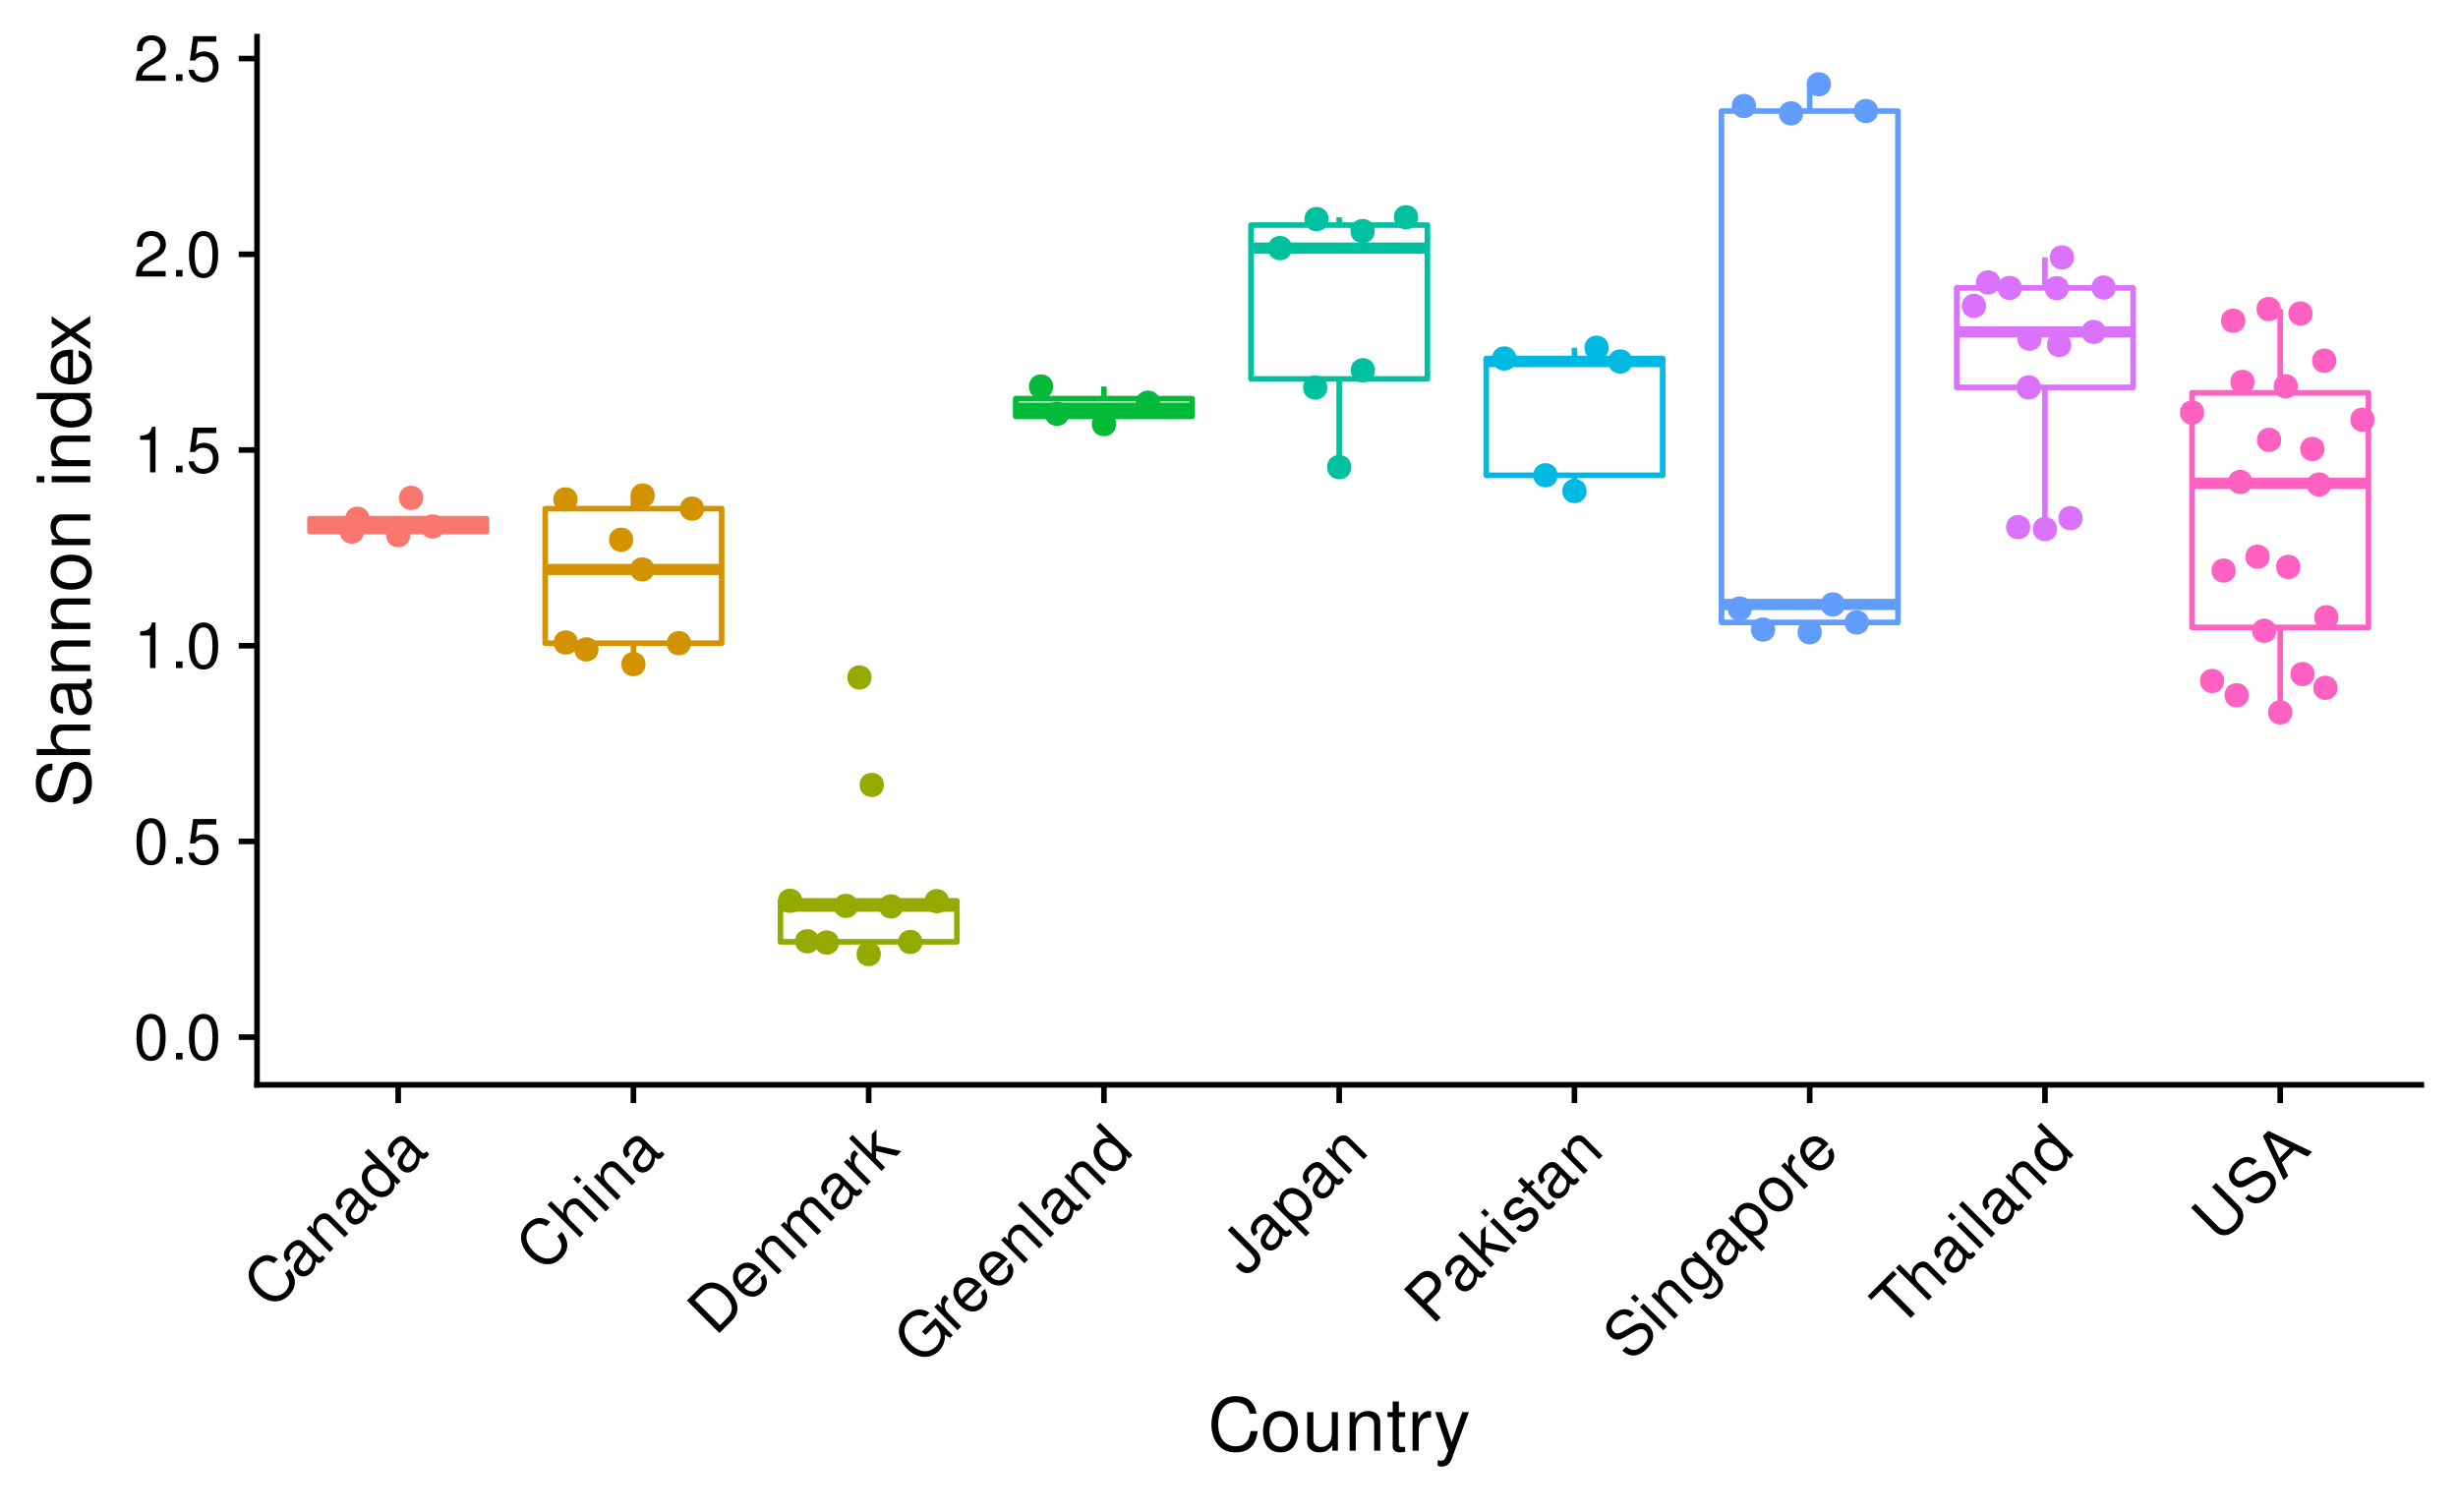 <?xml version="1.0" encoding="UTF-8"?>
<svg xmlns="http://www.w3.org/2000/svg" xmlns:xlink="http://www.w3.org/1999/xlink" width="468" height="288" viewBox="0 0 468 288">
<defs>
<g>
<g id="glyph-0-0">
</g>
<g id="glyph-0-1">
<path d="M 3.297 -8.672 C 2.516 -8.672 1.781 -8.312 1.344 -7.734 C 0.797 -6.953 0.516 -5.812 0.516 -4.203 C 0.516 -1.266 1.469 0.281 3.297 0.281 C 5.094 0.281 6.078 -1.266 6.078 -4.125 C 6.078 -5.812 5.812 -6.938 5.25 -7.734 C 4.812 -8.328 4.109 -8.672 3.297 -8.672 Z M 3.297 -7.734 C 4.438 -7.734 5 -6.578 5 -4.219 C 5 -1.75 4.453 -0.594 3.281 -0.594 C 2.156 -0.594 1.594 -1.797 1.594 -4.188 C 1.594 -6.578 2.156 -7.734 3.297 -7.734 Z M 3.297 -7.734 "/>
</g>
<g id="glyph-0-2">
<path d="M 2.297 -1.25 L 1.047 -1.25 L 1.047 0 L 2.297 0 Z M 2.297 -1.25 "/>
</g>
<g id="glyph-0-3">
<path d="M 5.719 -8.516 L 1.312 -8.516 L 0.688 -3.875 L 1.656 -3.875 C 2.141 -4.469 2.562 -4.672 3.234 -4.672 C 4.375 -4.672 5.078 -3.891 5.078 -2.625 C 5.078 -1.406 4.375 -0.656 3.219 -0.656 C 2.297 -0.656 1.734 -1.125 1.469 -2.094 L 0.422 -2.094 C 0.562 -1.391 0.688 -1.062 0.938 -0.75 C 1.422 -0.094 2.281 0.281 3.234 0.281 C 4.953 0.281 6.156 -0.969 6.156 -2.766 C 6.156 -4.453 5.047 -5.609 3.406 -5.609 C 2.812 -5.609 2.328 -5.453 1.844 -5.094 L 2.172 -7.469 L 5.719 -7.469 Z M 5.719 -8.516 "/>
</g>
<g id="glyph-0-4">
<path d="M 3.109 -6.188 L 3.109 0 L 4.156 0 L 4.156 -8.672 L 3.469 -8.672 C 3.094 -7.344 2.859 -7.156 1.219 -6.953 L 1.219 -6.188 Z M 3.109 -6.188 "/>
</g>
<g id="glyph-0-5">
<path d="M 6.078 -1.047 L 1.594 -1.047 C 1.703 -1.766 2.094 -2.219 3.125 -2.859 L 4.328 -3.531 C 5.516 -4.188 6.125 -5.078 6.125 -6.141 C 6.125 -6.859 5.844 -7.531 5.344 -8 C 4.844 -8.453 4.219 -8.672 3.406 -8.672 C 2.328 -8.672 1.531 -8.297 1.062 -7.547 C 0.75 -7.094 0.625 -6.547 0.594 -5.672 L 1.656 -5.672 C 1.688 -6.266 1.766 -6.609 1.906 -6.906 C 2.188 -7.422 2.734 -7.75 3.375 -7.75 C 4.328 -7.75 5.047 -7.062 5.047 -6.125 C 5.047 -5.422 4.656 -4.828 3.906 -4.391 L 2.797 -3.75 C 1.016 -2.719 0.5 -1.906 0.406 -0.016 L 6.078 -0.016 Z M 6.078 -1.047 "/>
</g>
<g id="glyph-1-0">
</g>
<g id="glyph-1-1">
<path d="M 1.344 -9.875 C -0.25 -11 -1.703 -10.859 -3.047 -9.516 C -3.891 -8.672 -4.281 -7.75 -4.25 -6.781 C -4.188 -5.625 -3.609 -4.422 -2.609 -3.422 C -1.594 -2.406 -0.406 -1.844 0.766 -1.828 C 1.75 -1.812 2.594 -2.188 3.406 -3 C 4.906 -4.5 4.938 -6.188 3.5 -8 L 2.672 -7.172 C 3.031 -6.688 3.219 -6.312 3.359 -5.953 C 3.609 -5.172 3.359 -4.359 2.703 -3.703 C 1.484 -2.484 -0.297 -2.672 -1.844 -4.219 C -3.438 -5.812 -3.656 -7.531 -2.453 -8.734 C -1.953 -9.234 -1.344 -9.562 -0.844 -9.562 C -0.422 -9.578 -0.016 -9.453 0.547 -9.078 Z M 1.344 -9.875 "/>
</g>
<g id="glyph-1-2">
<path d="M 4.125 -4.969 C 4.078 -4.859 4.047 -4.828 4 -4.781 C 3.75 -4.531 3.469 -4.531 3.25 -4.75 L 0.641 -7.359 C -0.156 -8.156 -1.156 -8 -2.25 -6.906 C -2.906 -6.25 -3.234 -5.547 -3.203 -4.922 C -3.172 -4.484 -3 -4.125 -2.578 -3.672 L -1.859 -4.391 C -2.344 -5 -2.281 -5.562 -1.609 -6.234 C -0.969 -6.875 -0.375 -6.969 0.031 -6.562 L 0.219 -6.375 C 0.531 -6.062 0.484 -5.797 -0.016 -5.141 C -0.891 -4.016 -1.016 -3.828 -1.172 -3.453 C -1.469 -2.719 -1.344 -2.062 -0.75 -1.469 C 0.047 -0.672 1.125 -0.719 2.016 -1.609 C 2.578 -2.172 2.828 -2.828 2.875 -3.781 C 3.375 -3.375 3.812 -3.406 4.266 -3.859 C 4.406 -4 4.469 -4.125 4.672 -4.422 Z M 1.891 -4.703 C 2.141 -4.453 2.219 -4.25 2.203 -3.828 C 2.172 -3.297 1.969 -2.812 1.547 -2.391 C 1 -1.844 0.406 -1.781 -0.047 -2.234 C -0.516 -2.703 -0.438 -3.25 0.219 -4.125 C 0.859 -4.984 0.969 -5.156 1.094 -5.5 Z M 1.891 -4.703 "/>
</g>
<g id="glyph-1-3">
<path d="M -3.844 -5.031 L 0.594 -0.594 L 1.297 -1.297 L -1.156 -3.75 C -2.062 -4.656 -2.172 -5.734 -1.438 -6.469 C -0.875 -7.031 -0.188 -7.031 0.344 -6.5 L 3.422 -3.422 L 4.125 -4.125 L 0.766 -7.484 C 0.031 -8.219 -1 -8.156 -1.844 -7.312 C -2.516 -6.641 -2.672 -5.953 -2.453 -4.953 L -3.188 -5.688 Z M -3.844 -5.031 "/>
</g>
<g id="glyph-1-4">
<path d="M -1.984 -10.391 L -2.703 -9.672 L -0.406 -7.375 C -1.125 -7.531 -1.844 -7.312 -2.453 -6.703 C -3.609 -5.547 -3.422 -3.859 -2.016 -2.453 C -0.516 -0.953 1.156 -0.75 2.359 -1.953 C 2.969 -2.562 3.156 -3.219 2.984 -4.141 L 3.562 -3.562 L 4.203 -4.203 Z M -1.656 -6.156 C -0.891 -6.922 0.25 -6.719 1.312 -5.656 C 2.328 -4.641 2.531 -3.469 1.781 -2.719 C 1.016 -1.953 -0.188 -2.125 -1.219 -3.156 C -2.25 -4.188 -2.422 -5.391 -1.656 -6.156 Z M -1.656 -6.156 "/>
</g>
<g id="glyph-1-5">
<path d="M -5.594 -6.781 L 0.594 -0.594 L 1.297 -1.297 L -1.156 -3.75 C -2.062 -4.656 -2.172 -5.734 -1.438 -6.469 C -1.219 -6.688 -0.922 -6.859 -0.625 -6.875 C -0.266 -6.953 0.031 -6.812 0.344 -6.5 L 3.422 -3.422 L 4.125 -4.125 L 0.766 -7.484 C 0.016 -8.234 -0.984 -8.172 -1.844 -7.312 C -2.484 -6.672 -2.656 -6.094 -2.531 -5.125 L -4.891 -7.484 Z M -5.594 -6.781 "/>
</g>
<g id="glyph-1-6">
<path d="M -3.172 -5.703 L -3.875 -5 L 0.562 -0.562 L 1.266 -1.266 Z M -4.922 -7.453 L -5.625 -6.75 L -4.734 -5.859 L -4.031 -6.562 Z M -4.922 -7.453 "/>
</g>
<g id="glyph-1-7">
<path d="M 0.75 -0.75 L 3.141 -3.141 C 4.703 -4.703 4.484 -6.828 2.562 -8.75 C 0.641 -10.672 -1.484 -10.891 -3.047 -9.328 L -5.438 -6.938 Z M 0.844 -2.25 L -3.938 -7.031 L -2.484 -8.484 C -1.266 -9.703 0.219 -9.531 1.781 -7.969 C 3.359 -6.391 3.516 -4.922 2.297 -3.703 Z M 0.844 -2.25 "/>
</g>
<g id="glyph-1-8">
<path d="M 2.375 -6.344 C 1.703 -7.016 1.219 -7.375 0.766 -7.578 C -0.234 -8.016 -1.375 -7.781 -2.203 -6.953 C -3.438 -5.719 -3.297 -3.984 -1.828 -2.516 C -0.359 -1.047 1.312 -0.906 2.562 -2.156 C 3.578 -3.172 3.688 -4.469 2.922 -5.609 L 2.203 -4.891 C 2.578 -4.109 2.5 -3.406 1.938 -2.844 C 1.484 -2.391 0.906 -2.219 0.281 -2.344 C -0.141 -2.453 -0.469 -2.625 -0.906 -3.062 Z M -1.469 -3.656 C -2.219 -4.531 -2.266 -5.578 -1.562 -6.281 C -0.828 -7.016 0.234 -6.953 1.031 -6.156 Z M -1.469 -3.656 "/>
</g>
<g id="glyph-1-9">
<path d="M -3.844 -5.031 L 0.594 -0.594 L 1.297 -1.297 L -1.5 -4.094 C -2.141 -4.734 -2.172 -5.734 -1.594 -6.312 C -1.078 -6.828 -0.469 -6.812 0.109 -6.234 L 3.172 -3.172 L 3.891 -3.891 L 1.094 -6.688 C 0.453 -7.328 0.406 -8.312 0.969 -8.875 C 1.5 -9.406 2.125 -9.375 2.688 -8.812 L 5.75 -5.75 L 6.469 -6.469 L 3.125 -9.812 C 2.344 -10.594 1.438 -10.594 0.594 -9.75 C 0 -9.156 -0.172 -8.609 -0.094 -7.719 C -0.828 -7.922 -1.391 -7.766 -1.953 -7.203 C -2.562 -6.594 -2.734 -5.984 -2.578 -5.078 L -3.188 -5.688 Z M -3.844 -5.031 "/>
</g>
<g id="glyph-1-10">
<path d="M -3.859 -5.016 L 0.578 -0.578 L 1.297 -1.297 L -1.016 -3.609 C -2.078 -4.672 -2.109 -5.609 -1.094 -6.562 L -1.812 -7.281 C -1.953 -7.172 -2.031 -7.125 -2.125 -7.031 C -2.594 -6.562 -2.656 -5.938 -2.406 -4.875 L -3.203 -5.672 Z M -3.859 -5.016 "/>
</g>
<g id="glyph-1-11">
<path d="M -5 -7.375 L -5.688 -6.688 L 0.5 -0.5 L 1.188 -1.188 L -0.547 -2.922 L -0.531 -4.281 L 3.375 -3.375 L 4.266 -4.266 L -0.469 -5.344 L -0.453 -8.422 L -1.359 -7.516 L -1.375 -3.75 Z M -5 -7.375 "/>
</g>
<g id="glyph-1-12">
<path d="M 2.75 -9.281 L 0.172 -6.703 L 0.859 -6.016 L 2.75 -7.906 L 2.938 -7.719 C 4.031 -6.625 4 -5 2.875 -3.875 C 2.25 -3.25 1.438 -2.906 0.688 -2.938 C -0.156 -2.969 -1.156 -3.469 -1.922 -4.234 C -3.422 -5.734 -3.562 -7.625 -2.25 -8.938 C -1.312 -9.875 -0.156 -10.062 0.812 -9.438 L 1.625 -10.25 C 0.156 -11.281 -1.516 -11.047 -2.938 -9.625 C -3.703 -8.859 -4.109 -8.078 -4.203 -7.172 C -4.344 -5.875 -3.766 -4.516 -2.656 -3.406 C -0.75 -1.5 1.734 -1.328 3.406 -3 C 4.25 -3.844 4.578 -4.828 4.547 -6.109 L 5.547 -5.484 L 6.047 -5.984 Z M 2.75 -9.281 "/>
</g>
<g id="glyph-1-13">
<path d="M -4.891 -7.484 L -5.609 -6.766 L 0.578 -0.578 L 1.297 -1.297 Z M -4.891 -7.484 "/>
</g>
<g id="glyph-1-14">
<path d="M -3.359 -9.016 L 1 -4.656 C 1.484 -4.172 1.703 -3.828 1.781 -3.469 C 1.859 -3.078 1.719 -2.656 1.406 -2.344 C 0.812 -1.75 0.094 -1.812 -0.641 -2.547 L -1.031 -2.938 L -1.844 -2.125 L -1.312 -1.594 C -0.297 -0.578 1.016 -0.609 2.062 -1.656 C 3.141 -2.734 3.141 -4.078 2.062 -5.156 L -2.578 -9.797 Z M -3.359 -9.016 "/>
</g>
<g id="glyph-1-15">
<path d="M 2.297 1.391 L 3.016 0.672 L 0.703 -1.641 C 1.531 -1.562 2.156 -1.75 2.75 -2.344 C 3.891 -3.484 3.703 -5.172 2.297 -6.578 C 0.797 -8.078 -0.859 -8.297 -2.047 -7.109 C -2.656 -6.5 -2.844 -5.75 -2.672 -4.891 L -3.328 -5.547 L -3.984 -4.891 Z M -1.5 -6.312 C -0.719 -7.094 0.484 -6.922 1.531 -5.875 C 2.547 -4.859 2.719 -3.656 1.938 -2.875 C 1.188 -2.125 0.016 -2.328 -1.016 -3.359 C -2.062 -4.406 -2.25 -5.562 -1.5 -6.312 Z M -1.5 -6.312 "/>
</g>
<g id="glyph-1-16">
<path d="M -1.062 -4.188 L 0.875 -6.125 C 1.359 -6.609 1.609 -7.141 1.641 -7.766 C 1.672 -8.484 1.438 -9.031 0.859 -9.609 C -0.297 -10.766 -1.641 -10.734 -2.859 -9.516 L -5.422 -6.953 L 0.766 -0.766 L 1.562 -1.562 Z M -1.75 -4.875 L -3.922 -7.047 L -2.281 -8.688 C -1.516 -9.453 -0.672 -9.484 0 -8.812 C 0.688 -8.125 0.656 -7.281 -0.109 -6.516 Z M -1.75 -4.875 "/>
</g>
<g id="glyph-1-17">
<path d="M 0.516 -6.922 C -0.359 -7.797 -1.453 -7.703 -2.484 -6.672 C -3.5 -5.656 -3.656 -4.438 -2.828 -3.609 C -2.125 -2.906 -1.438 -2.938 -0.125 -3.75 L 0.688 -4.25 C 1.312 -4.625 1.672 -4.641 2 -4.312 C 2.422 -3.891 2.281 -3.188 1.672 -2.578 C 1.281 -2.188 0.859 -1.984 0.484 -1.984 C 0.234 -2.016 0.078 -2.078 -0.297 -2.359 L -1.047 -1.609 C 0.031 -0.625 1.094 -0.688 2.266 -1.859 C 3.391 -2.984 3.547 -4.266 2.688 -5.125 C 2.031 -5.781 1.281 -5.781 0.188 -5.094 L -0.672 -4.578 C -1.375 -4.125 -1.797 -4.078 -2.109 -4.391 C -2.531 -4.812 -2.422 -5.422 -1.844 -6 C -1.266 -6.578 -0.719 -6.625 -0.234 -6.172 Z M 0.516 -6.922 "/>
</g>
<g id="glyph-1-18">
<path d="M -2.281 -6.594 L -3.016 -5.859 L -4.25 -7.094 L -4.953 -6.391 L -3.719 -5.156 L -4.312 -4.562 L -3.734 -3.984 L -3.141 -4.578 L 0.203 -1.234 C 0.656 -0.781 1.234 -0.828 1.781 -1.375 C 1.969 -1.562 2.094 -1.75 2.281 -2.031 L 1.703 -2.609 C 1.625 -2.5 1.531 -2.375 1.391 -2.234 C 1.094 -1.938 0.906 -1.938 0.609 -2.234 L -2.438 -5.281 L -1.703 -6.016 Z M -2.281 -6.594 "/>
</g>
<g id="glyph-1-19">
<path d="M 0.688 -9.438 C 0.266 -9.859 0.109 -9.953 -0.312 -10.094 C -1.359 -10.453 -2.453 -10.109 -3.484 -9.078 C -4.844 -7.719 -5 -6.188 -3.875 -5.062 C -3.125 -4.312 -2.234 -4.234 -1.219 -4.844 L 0.719 -5.969 C 1.703 -6.547 2.391 -6.578 2.859 -6.109 C 3.188 -5.781 3.344 -5.25 3.281 -4.812 C 3.219 -4.375 2.906 -3.906 2.406 -3.406 C 1.719 -2.719 1.125 -2.438 0.469 -2.5 C -0.047 -2.547 -0.438 -2.75 -0.812 -3.125 L -1.562 -2.375 C -0.984 -1.828 -0.5 -1.562 0.078 -1.453 C 1.094 -1.281 2.109 -1.703 3.047 -2.641 C 3.797 -3.391 4.203 -4.172 4.297 -4.859 C 4.391 -5.609 4.109 -6.422 3.562 -6.969 C 2.797 -7.734 1.781 -7.812 0.703 -7.203 L -1.281 -6.062 C -2.203 -5.516 -2.734 -5.484 -3.203 -5.953 C -3.844 -6.594 -3.688 -7.562 -2.859 -8.391 C -1.875 -9.375 -0.891 -9.484 -0.062 -8.688 Z M 0.688 -9.438 "/>
</g>
<g id="glyph-1-20">
<path d="M -1.016 -7.859 L -0.375 -7.219 C -1.25 -7.406 -1.891 -7.266 -2.453 -6.703 C -3.547 -5.609 -3.266 -3.859 -1.844 -2.438 C -1.109 -1.703 -0.391 -1.328 0.453 -1.266 C 1.172 -1.203 1.812 -1.406 2.266 -1.859 C 2.812 -2.406 2.938 -3.031 2.75 -3.969 L 2.984 -3.734 C 4.172 -2.547 4.297 -1.766 3.406 -0.875 C 2.812 -0.281 2.234 -0.203 1.672 -0.641 L 0.953 0.078 C 1.859 0.828 3 0.688 3.969 -0.281 C 4.625 -0.938 4.969 -1.688 4.891 -2.328 C 4.812 -3.094 4.391 -3.766 3.344 -4.812 L -0.359 -8.516 Z M -1.734 -6.109 C -0.984 -6.859 0.062 -6.656 1.188 -5.531 C 2.281 -4.438 2.469 -3.375 1.734 -2.641 C 1 -1.906 -0.062 -2.125 -1.156 -3.219 C -2.234 -4.297 -2.469 -5.375 -1.734 -6.109 Z M -1.734 -6.109 "/>
</g>
<g id="glyph-1-21">
<path d="M -2.266 -6.891 C -3.531 -5.625 -3.359 -3.984 -1.875 -2.5 C -0.375 -1 1.25 -0.844 2.516 -2.109 C 3.766 -3.359 3.625 -5.031 2.172 -6.484 C 0.625 -8.031 -0.969 -8.188 -2.266 -6.891 Z M -1.609 -6.234 C -0.812 -7.031 0.328 -6.859 1.422 -5.766 C 2.484 -4.703 2.641 -3.547 1.859 -2.766 C 1.078 -1.984 -0.078 -2.141 -1.156 -3.219 C -2.234 -4.297 -2.391 -5.453 -1.609 -6.234 Z M -1.609 -6.234 "/>
</g>
<g id="glyph-1-22">
<path d="M -2.484 -8.484 L -0.453 -10.516 L -1.156 -11.219 L -6.016 -6.359 L -5.312 -5.656 L -3.281 -7.688 L 2.203 -2.203 L 3 -3 Z M -2.484 -8.484 "/>
</g>
<g id="glyph-1-23">
<path d="M -1.5 -10.875 L 2.844 -6.531 C 3.688 -5.688 3.578 -4.578 2.594 -3.594 C 2.125 -3.125 1.641 -2.859 1.141 -2.766 C 0.594 -2.719 0.141 -2.891 -0.328 -3.359 L -4.672 -7.703 L -5.469 -6.906 L -1.125 -2.562 C 0.141 -1.297 1.828 -1.422 3.297 -2.891 C 4.75 -4.344 4.859 -6.078 3.625 -7.312 L -0.719 -11.656 Z M -1.5 -10.875 "/>
</g>
<g id="glyph-1-24">
<path d="M 2.156 -5.875 L 4.656 -4.656 L 5.547 -5.547 L -2.812 -9.562 L -3.828 -8.547 L 0.141 -0.141 L 0.984 -0.984 L -0.219 -3.5 Z M 1.281 -6.312 L -0.688 -4.344 L -2.5 -8.188 Z M 1.281 -6.312 "/>
</g>
<g id="glyph-2-0">
</g>
<g id="glyph-2-1">
<path d="M 9.266 -7.047 C 8.859 -9.281 7.578 -10.375 5.328 -10.375 C 3.969 -10.375 2.859 -9.938 2.094 -9.094 C 1.172 -8.094 0.672 -6.641 0.672 -4.984 C 0.672 -3.297 1.188 -1.859 2.141 -0.875 C 2.938 -0.062 3.953 0.328 5.281 0.328 C 7.766 0.328 9.172 -1.016 9.484 -3.719 L 8.141 -3.719 C 8.016 -3.031 7.875 -2.547 7.672 -2.141 C 7.25 -1.297 6.391 -0.828 5.297 -0.828 C 3.266 -0.828 1.969 -2.453 1.969 -5 C 1.969 -7.609 3.188 -9.219 5.188 -9.219 C 6 -9.219 6.781 -8.984 7.203 -8.578 C 7.578 -8.234 7.781 -7.812 7.938 -7.047 Z M 9.266 -7.047 "/>
</g>
<g id="glyph-2-2">
<path d="M 3.812 -7.547 C 1.734 -7.547 0.5 -6.078 0.5 -3.609 C 0.5 -1.141 1.734 0.328 3.828 0.328 C 5.891 0.328 7.141 -1.141 7.141 -3.562 C 7.141 -6.109 5.938 -7.547 3.812 -7.547 Z M 3.828 -6.469 C 5.141 -6.469 5.922 -5.391 5.922 -3.562 C 5.922 -1.828 5.109 -0.75 3.828 -0.75 C 2.516 -0.75 1.719 -1.828 1.719 -3.609 C 1.719 -5.391 2.516 -6.469 3.828 -6.469 Z M 3.828 -6.469 "/>
</g>
<g id="glyph-2-3">
<path d="M 6.75 0 L 6.75 -7.344 L 5.594 -7.344 L 5.594 -3.172 C 5.594 -1.688 4.797 -0.703 3.578 -0.703 C 2.656 -0.703 2.078 -1.266 2.078 -2.141 L 2.078 -7.344 L 0.906 -7.344 L 0.906 -1.688 C 0.906 -0.469 1.812 0.328 3.25 0.328 C 4.328 0.328 5.016 -0.062 5.703 -1.016 L 5.703 0 Z M 6.75 0 "/>
</g>
<g id="glyph-2-4">
<path d="M 0.984 -7.344 L 0.984 0 L 2.156 0 L 2.156 -4.047 C 2.156 -5.547 2.938 -6.531 4.141 -6.531 C 5.062 -6.531 5.656 -5.969 5.656 -5.078 L 5.656 0 L 6.812 0 L 6.812 -5.547 C 6.812 -6.766 5.906 -7.547 4.5 -7.547 C 3.406 -7.547 2.703 -7.125 2.062 -6.109 L 2.062 -7.344 Z M 0.984 -7.344 "/>
</g>
<g id="glyph-2-5">
<path d="M 3.562 -7.344 L 2.359 -7.344 L 2.359 -9.359 L 1.188 -9.359 L 1.188 -7.344 L 0.203 -7.344 L 0.203 -6.391 L 1.188 -6.391 L 1.188 -0.844 C 1.188 -0.078 1.688 0.328 2.609 0.328 C 2.906 0.328 3.156 0.297 3.562 0.219 L 3.562 -0.75 C 3.391 -0.719 3.234 -0.703 3 -0.703 C 2.484 -0.703 2.359 -0.844 2.359 -1.359 L 2.359 -6.391 L 3.562 -6.391 Z M 3.562 -7.344 "/>
</g>
<g id="glyph-2-6">
<path d="M 0.969 -7.344 L 0.969 0 L 2.141 0 L 2.141 -3.812 C 2.156 -5.578 2.891 -6.359 4.5 -6.312 L 4.5 -7.5 C 4.297 -7.531 4.188 -7.547 4.047 -7.547 C 3.297 -7.547 2.719 -7.094 2.047 -6 L 2.047 -7.344 Z M 0.969 -7.344 "/>
</g>
<g id="glyph-2-7">
<path d="M 5.438 -7.344 L 3.406 -1.625 L 1.531 -7.344 L 0.281 -7.344 L 2.766 0.031 L 2.312 1.188 C 2.109 1.703 1.859 1.906 1.375 1.906 C 1.172 1.906 1.016 1.875 0.75 1.812 L 0.75 2.875 C 1 3 1.234 3.047 1.547 3.047 C 1.922 3.047 2.328 2.922 2.625 2.703 C 3 2.438 3.203 2.125 3.438 1.547 L 6.688 -7.344 Z M 5.438 -7.344 "/>
</g>
<g id="glyph-3-0">
</g>
<g id="glyph-3-1">
<path d="M -7.203 -8.344 C -7.906 -8.344 -8.109 -8.297 -8.578 -8.078 C -9.766 -7.516 -10.375 -6.328 -10.375 -4.609 C -10.375 -2.359 -9.219 -0.984 -7.375 -0.984 C -6.125 -0.984 -5.344 -1.641 -5 -2.984 L -4.328 -5.516 C -3.984 -6.812 -3.469 -7.391 -2.672 -7.391 C -2.125 -7.391 -1.562 -7.094 -1.266 -6.656 C -0.969 -6.266 -0.828 -5.609 -0.828 -4.781 C -0.828 -3.672 -1.094 -2.922 -1.688 -2.438 C -2.125 -2.062 -2.625 -1.891 -3.25 -1.906 L -3.25 -0.672 C -2.312 -0.688 -1.688 -0.875 -1.141 -1.281 C -0.172 -1.969 0.328 -3.156 0.328 -4.703 C 0.328 -5.922 0.047 -6.922 -0.469 -7.578 C -1.016 -8.266 -1.922 -8.688 -2.797 -8.688 C -4.062 -8.688 -4.984 -7.906 -5.359 -6.531 L -6.047 -3.969 C -6.391 -2.734 -6.781 -2.281 -7.562 -2.281 C -8.594 -2.281 -9.281 -3.188 -9.281 -4.562 C -9.281 -6.188 -8.547 -7.094 -7.203 -7.109 Z M -7.203 -8.344 "/>
</g>
<g id="glyph-3-2">
<path d="M -10.203 -0.984 L 0 -0.984 L 0 -2.141 L -4.047 -2.141 C -5.547 -2.141 -6.531 -2.922 -6.531 -4.125 C -6.531 -4.516 -6.406 -4.891 -6.203 -5.172 C -5.953 -5.5 -5.594 -5.641 -5.078 -5.641 L 0 -5.641 L 0 -6.797 L -5.547 -6.797 C -6.781 -6.797 -7.547 -5.922 -7.547 -4.5 C -7.547 -3.453 -7.219 -2.828 -6.328 -2.141 L -10.203 -2.141 Z M -10.203 -0.984 "/>
</g>
<g id="glyph-3-3">
<path d="M -0.688 -7.484 C -0.656 -7.359 -0.656 -7.312 -0.656 -7.234 C -0.656 -6.828 -0.875 -6.609 -1.234 -6.609 L -5.547 -6.609 C -6.844 -6.609 -7.547 -5.656 -7.547 -3.844 C -7.547 -2.766 -7.234 -1.922 -6.688 -1.406 C -6.312 -1.078 -5.891 -0.938 -5.172 -0.906 L -5.172 -2.094 C -6.062 -2.188 -6.469 -2.719 -6.469 -3.812 C -6.469 -4.875 -6.078 -5.453 -5.375 -5.453 L -5.062 -5.453 C -4.562 -5.438 -4.375 -5.188 -4.25 -4.234 C -4.047 -2.578 -3.984 -2.328 -3.812 -1.875 C -3.438 -1.016 -2.797 -0.594 -1.844 -0.594 C -0.516 -0.594 0.328 -1.516 0.328 -3 C 0.328 -3.922 0 -4.656 -0.75 -5.484 C 0 -5.578 0.328 -5.938 0.328 -6.688 C 0.328 -6.938 0.297 -7.094 0.203 -7.484 Z M -2.312 -5.453 C -1.922 -5.453 -1.688 -5.328 -1.359 -4.984 C -0.922 -4.516 -0.703 -3.938 -0.703 -3.25 C -0.703 -2.344 -1.141 -1.812 -1.875 -1.812 C -2.641 -1.812 -3.031 -2.312 -3.219 -3.562 C -3.391 -4.812 -3.438 -5.047 -3.625 -5.453 Z M -2.312 -5.453 "/>
</g>
<g id="glyph-3-4">
<path d="M -7.344 -0.984 L 0 -0.984 L 0 -2.156 L -4.047 -2.156 C -5.547 -2.156 -6.531 -2.938 -6.531 -4.141 C -6.531 -5.062 -5.969 -5.656 -5.078 -5.656 L 0 -5.656 L 0 -6.812 L -5.547 -6.812 C -6.766 -6.812 -7.547 -5.906 -7.547 -4.5 C -7.547 -3.406 -7.125 -2.703 -6.109 -2.062 L -7.344 -2.062 Z M -7.344 -0.984 "/>
</g>
<g id="glyph-3-5">
<path d="M -7.547 -3.812 C -7.547 -1.734 -6.078 -0.5 -3.609 -0.5 C -1.141 -0.5 0.328 -1.734 0.328 -3.828 C 0.328 -5.891 -1.141 -7.141 -3.562 -7.141 C -6.109 -7.141 -7.547 -5.938 -7.547 -3.812 Z M -6.469 -3.828 C -6.469 -5.141 -5.391 -5.922 -3.562 -5.922 C -1.828 -5.922 -0.75 -5.109 -0.75 -3.828 C -0.75 -2.516 -1.828 -1.719 -3.609 -1.719 C -5.391 -1.719 -6.469 -2.516 -6.469 -3.828 Z M -6.469 -3.828 "/>
</g>
<g id="glyph-3-6">
</g>
<g id="glyph-3-7">
<path d="M -7.344 -2.094 L -7.344 -0.938 L 0 -0.938 L 0 -2.094 Z M -10.203 -2.094 L -10.203 -0.922 L -8.734 -0.922 L -8.734 -2.094 Z M -10.203 -2.094 "/>
</g>
<g id="glyph-3-8">
<path d="M -10.203 -6.938 L -10.203 -5.766 L -6.406 -5.766 C -7.156 -5.281 -7.547 -4.5 -7.547 -3.516 C -7.547 -1.609 -6.016 -0.359 -3.688 -0.359 C -1.203 -0.359 0.328 -1.562 0.328 -3.562 C 0.328 -4.562 -0.062 -5.266 -0.969 -5.891 L 0 -5.891 L 0 -6.938 Z M -6.453 -3.703 C -6.453 -4.969 -5.344 -5.766 -3.578 -5.766 C -1.891 -5.766 -0.766 -4.953 -0.766 -3.719 C -0.766 -2.438 -1.906 -1.578 -3.609 -1.578 C -5.312 -1.578 -6.453 -2.438 -6.453 -3.703 Z M -6.453 -3.703 "/>
</g>
<g id="glyph-3-9">
<path d="M -3.281 -7.188 C -4.391 -7.188 -5.062 -7.094 -5.609 -6.891 C -6.812 -6.406 -7.547 -5.297 -7.547 -3.922 C -7.547 -1.875 -5.984 -0.562 -3.562 -0.562 C -1.141 -0.562 0.328 -1.812 0.328 -3.891 C 0.328 -5.578 -0.625 -6.734 -2.219 -7.031 L -2.219 -5.859 C -1.266 -5.531 -0.75 -4.875 -0.75 -3.938 C -0.75 -3.188 -1.094 -2.562 -1.703 -2.172 C -2.125 -1.891 -2.547 -1.797 -3.281 -1.781 Z M -4.234 -1.812 C -5.594 -1.906 -6.469 -2.734 -6.469 -3.906 C -6.469 -5.094 -5.547 -5.922 -4.234 -5.922 Z M -4.234 -1.812 "/>
</g>
<g id="glyph-3-10">
<path d="M -3.797 -4.094 L -7.344 -6.547 L -7.344 -5.234 L -4.672 -3.469 L -7.344 -1.703 L -7.344 -0.375 L -3.734 -2.828 L 0 -0.234 L 0 -1.562 L -2.812 -3.438 L 0 -5.266 L 0 -6.625 Z M -3.797 -4.094 "/>
</g>
</g>
</defs>
<rect x="-46.8" y="-28.8" width="561.6" height="345.6" fill="rgb(100%, 100%, 100%)" fill-opacity="1"/>
<path fill="none" stroke-width="1.067" stroke-linecap="butt" stroke-linejoin="round" stroke="rgb(97.255%, 46.275%, 42.745%)" stroke-opacity="1" stroke-miterlimit="10" d="M 75.812 98.773 L 75.812 98.773 "/>
<path fill="none" stroke-width="1.067" stroke-linecap="butt" stroke-linejoin="round" stroke="rgb(97.255%, 46.275%, 42.745%)" stroke-opacity="1" stroke-miterlimit="10" d="M 75.812 101.219 L 75.812 101.895 "/>
<path fill-rule="nonzero" fill="rgb(100%, 100%, 100%)" fill-opacity="1" stroke-width="1.067" stroke-linecap="round" stroke-linejoin="round" stroke="rgb(97.255%, 46.275%, 42.745%)" stroke-opacity="1" stroke-miterlimit="10" d="M 59.016 98.773 L 59.016 101.219 L 92.609 101.219 L 92.609 98.773 Z M 59.016 98.773 "/>
<path fill="none" stroke-width="2.134" stroke-linecap="butt" stroke-linejoin="round" stroke="rgb(97.255%, 46.275%, 42.745%)" stroke-opacity="1" stroke-miterlimit="10" d="M 59.016 100.242 L 92.609 100.242 "/>
<path fill="none" stroke-width="1.067" stroke-linecap="butt" stroke-linejoin="round" stroke="rgb(82.745%, 57.255%, 0%)" stroke-opacity="1" stroke-miterlimit="10" d="M 120.605 96.863 L 120.605 94.352 "/>
<path fill="none" stroke-width="1.067" stroke-linecap="butt" stroke-linejoin="round" stroke="rgb(82.745%, 57.255%, 0%)" stroke-opacity="1" stroke-miterlimit="10" d="M 120.605 122.477 L 120.605 126.465 "/>
<path fill-rule="nonzero" fill="rgb(100%, 100%, 100%)" fill-opacity="1" stroke-width="1.067" stroke-linecap="round" stroke-linejoin="round" stroke="rgb(82.745%, 57.255%, 0%)" stroke-opacity="1" stroke-miterlimit="10" d="M 103.809 96.863 L 103.809 122.477 L 137.402 122.477 L 137.402 96.863 Z M 103.809 96.863 "/>
<path fill="none" stroke-width="2.134" stroke-linecap="butt" stroke-linejoin="round" stroke="rgb(82.745%, 57.255%, 0%)" stroke-opacity="1" stroke-miterlimit="10" d="M 103.809 108.43 L 137.402 108.43 "/>
<path fill="none" stroke-width="1.067" stroke-linecap="butt" stroke-linejoin="round" stroke="rgb(57.647%, 66.667%, 0%)" stroke-opacity="1" stroke-miterlimit="10" d="M 165.398 171.543 L 165.398 171.527 "/>
<path fill="none" stroke-width="1.067" stroke-linecap="butt" stroke-linejoin="round" stroke="rgb(57.647%, 66.667%, 0%)" stroke-opacity="1" stroke-miterlimit="10" d="M 165.398 179.34 L 165.398 181.668 "/>
<path fill-rule="nonzero" fill="rgb(100%, 100%, 100%)" fill-opacity="1" stroke-width="1.067" stroke-linecap="round" stroke-linejoin="round" stroke="rgb(57.647%, 66.667%, 0%)" stroke-opacity="1" stroke-miterlimit="10" d="M 148.598 171.543 L 148.598 179.34 L 182.195 179.34 L 182.195 171.543 Z M 148.598 171.543 "/>
<path fill="none" stroke-width="2.134" stroke-linecap="butt" stroke-linejoin="round" stroke="rgb(57.647%, 66.667%, 0%)" stroke-opacity="1" stroke-miterlimit="10" d="M 148.598 172.551 L 182.195 172.551 "/>
<path fill="none" stroke-width="1.067" stroke-linecap="butt" stroke-linejoin="round" stroke="rgb(0%, 72.941%, 21.961%)" stroke-opacity="1" stroke-miterlimit="10" d="M 210.188 75.914 L 210.188 73.605 "/>
<path fill="none" stroke-width="1.067" stroke-linecap="butt" stroke-linejoin="round" stroke="rgb(0%, 72.941%, 21.961%)" stroke-opacity="1" stroke-miterlimit="10" d="M 210.188 79.285 L 210.188 80.762 "/>
<path fill-rule="nonzero" fill="rgb(100%, 100%, 100%)" fill-opacity="1" stroke-width="1.067" stroke-linecap="round" stroke-linejoin="round" stroke="rgb(0%, 72.941%, 21.961%)" stroke-opacity="1" stroke-miterlimit="10" d="M 193.391 75.914 L 193.391 79.285 L 226.984 79.285 L 226.984 75.914 Z M 193.391 75.914 "/>
<path fill="none" stroke-width="2.134" stroke-linecap="butt" stroke-linejoin="round" stroke="rgb(0%, 72.941%, 21.961%)" stroke-opacity="1" stroke-miterlimit="10" d="M 193.391 77.738 L 226.984 77.738 "/>
<path fill="none" stroke-width="1.067" stroke-linecap="butt" stroke-linejoin="round" stroke="rgb(0%, 75.686%, 62.353%)" stroke-opacity="1" stroke-miterlimit="10" d="M 254.98 42.863 L 254.98 41.367 "/>
<path fill="none" stroke-width="1.067" stroke-linecap="butt" stroke-linejoin="round" stroke="rgb(0%, 75.686%, 62.353%)" stroke-opacity="1" stroke-miterlimit="10" d="M 254.98 72.152 L 254.98 88.945 "/>
<path fill-rule="nonzero" fill="rgb(100%, 100%, 100%)" fill-opacity="1" stroke-width="1.067" stroke-linecap="round" stroke-linejoin="round" stroke="rgb(0%, 75.686%, 62.353%)" stroke-opacity="1" stroke-miterlimit="10" d="M 238.184 42.863 L 238.184 72.152 L 271.777 72.152 L 271.777 42.863 Z M 238.184 42.863 "/>
<path fill="none" stroke-width="2.134" stroke-linecap="butt" stroke-linejoin="round" stroke="rgb(0%, 75.686%, 62.353%)" stroke-opacity="1" stroke-miterlimit="10" d="M 238.184 47.242 L 271.777 47.242 "/>
<path fill="none" stroke-width="1.067" stroke-linecap="butt" stroke-linejoin="round" stroke="rgb(0%, 72.549%, 89.02%)" stroke-opacity="1" stroke-miterlimit="10" d="M 299.773 68.262 L 299.773 66.223 "/>
<path fill="none" stroke-width="1.067" stroke-linecap="butt" stroke-linejoin="round" stroke="rgb(0%, 72.549%, 89.02%)" stroke-opacity="1" stroke-miterlimit="10" d="M 299.773 90.504 L 299.773 93.504 "/>
<path fill-rule="nonzero" fill="rgb(100%, 100%, 100%)" fill-opacity="1" stroke-width="1.067" stroke-linecap="round" stroke-linejoin="round" stroke="rgb(0%, 72.549%, 89.02%)" stroke-opacity="1" stroke-miterlimit="10" d="M 282.977 68.262 L 282.977 90.504 L 316.57 90.504 L 316.57 68.262 Z M 282.977 68.262 "/>
<path fill="none" stroke-width="2.134" stroke-linecap="butt" stroke-linejoin="round" stroke="rgb(0%, 72.549%, 89.02%)" stroke-opacity="1" stroke-miterlimit="10" d="M 282.977 68.844 L 316.57 68.844 "/>
<path fill="none" stroke-width="1.067" stroke-linecap="butt" stroke-linejoin="round" stroke="rgb(38.039%, 61.176%, 100%)" stroke-opacity="1" stroke-miterlimit="10" d="M 344.566 21.145 L 344.566 16.047 "/>
<path fill="none" stroke-width="1.067" stroke-linecap="butt" stroke-linejoin="round" stroke="rgb(38.039%, 61.176%, 100%)" stroke-opacity="1" stroke-miterlimit="10" d="M 344.566 118.523 L 344.566 120.395 "/>
<path fill-rule="nonzero" fill="rgb(100%, 100%, 100%)" fill-opacity="1" stroke-width="1.067" stroke-linecap="round" stroke-linejoin="round" stroke="rgb(38.039%, 61.176%, 100%)" stroke-opacity="1" stroke-miterlimit="10" d="M 327.77 21.145 L 327.77 118.523 L 361.363 118.523 L 361.363 21.145 Z M 327.77 21.145 "/>
<path fill="none" stroke-width="2.134" stroke-linecap="butt" stroke-linejoin="round" stroke="rgb(38.039%, 61.176%, 100%)" stroke-opacity="1" stroke-miterlimit="10" d="M 327.77 115.098 L 361.363 115.098 "/>
<path fill="none" stroke-width="1.067" stroke-linecap="butt" stroke-linejoin="round" stroke="rgb(85.882%, 44.706%, 98.431%)" stroke-opacity="1" stroke-miterlimit="10" d="M 389.359 54.828 L 389.359 49.012 "/>
<path fill="none" stroke-width="1.067" stroke-linecap="butt" stroke-linejoin="round" stroke="rgb(85.882%, 44.706%, 98.431%)" stroke-opacity="1" stroke-miterlimit="10" d="M 389.359 73.77 L 389.359 100.75 "/>
<path fill-rule="nonzero" fill="rgb(100%, 100%, 100%)" fill-opacity="1" stroke-width="1.067" stroke-linecap="round" stroke-linejoin="round" stroke="rgb(85.882%, 44.706%, 98.431%)" stroke-opacity="1" stroke-miterlimit="10" d="M 372.562 54.828 L 372.562 73.77 L 406.156 73.77 L 406.156 54.828 Z M 372.562 54.828 "/>
<path fill="none" stroke-width="2.134" stroke-linecap="butt" stroke-linejoin="round" stroke="rgb(85.882%, 44.706%, 98.431%)" stroke-opacity="1" stroke-miterlimit="10" d="M 372.562 63.207 L 406.156 63.207 "/>
<path fill="none" stroke-width="1.067" stroke-linecap="butt" stroke-linejoin="round" stroke="rgb(100%, 38.039%, 76.471%)" stroke-opacity="1" stroke-miterlimit="10" d="M 434.152 74.805 L 434.152 58.852 "/>
<path fill="none" stroke-width="1.067" stroke-linecap="butt" stroke-linejoin="round" stroke="rgb(100%, 38.039%, 76.471%)" stroke-opacity="1" stroke-miterlimit="10" d="M 434.152 119.465 L 434.152 135.66 "/>
<path fill-rule="nonzero" fill="rgb(100%, 100%, 100%)" fill-opacity="1" stroke-width="1.067" stroke-linecap="round" stroke-linejoin="round" stroke="rgb(100%, 38.039%, 76.471%)" stroke-opacity="1" stroke-miterlimit="10" d="M 417.355 74.805 L 417.355 119.465 L 450.949 119.465 L 450.949 74.805 Z M 417.355 74.805 "/>
<path fill="none" stroke-width="2.134" stroke-linecap="butt" stroke-linejoin="round" stroke="rgb(100%, 38.039%, 76.471%)" stroke-opacity="1" stroke-miterlimit="10" d="M 417.355 92.02 L 450.949 92.02 "/>
<path fill-rule="nonzero" fill="rgb(82.745%, 57.255%, 0%)" fill-opacity="1" stroke-width="0.709" stroke-linecap="round" stroke-linejoin="round" stroke="rgb(82.745%, 57.255%, 0%)" stroke-opacity="1" stroke-miterlimit="10" d="M 133.711 96.863 C 133.711 99.469 129.801 99.469 129.801 96.863 C 129.801 94.258 133.711 94.258 133.711 96.863 "/>
<path fill-rule="nonzero" fill="rgb(57.647%, 66.667%, 0%)" fill-opacity="1" stroke-width="0.709" stroke-linecap="round" stroke-linejoin="round" stroke="rgb(57.647%, 66.667%, 0%)" stroke-opacity="1" stroke-miterlimit="10" d="M 167.938 149.469 C 167.938 152.074 164.027 152.074 164.027 149.469 C 164.027 146.863 167.938 146.863 167.938 149.469 "/>
<path fill-rule="nonzero" fill="rgb(97.255%, 46.275%, 42.745%)" fill-opacity="1" stroke-width="0.709" stroke-linecap="round" stroke-linejoin="round" stroke="rgb(97.255%, 46.275%, 42.745%)" stroke-opacity="1" stroke-miterlimit="10" d="M 80.234 94.805 C 80.234 97.41 76.324 97.41 76.324 94.805 C 76.324 92.199 80.234 92.199 80.234 94.805 "/>
<path fill-rule="nonzero" fill="rgb(57.647%, 66.667%, 0%)" fill-opacity="1" stroke-width="0.709" stroke-linecap="round" stroke-linejoin="round" stroke="rgb(57.647%, 66.667%, 0%)" stroke-opacity="1" stroke-miterlimit="10" d="M 165.594 129 C 165.594 131.605 161.684 131.605 161.684 129 C 161.684 126.391 165.594 126.391 165.594 129 "/>
<path fill-rule="nonzero" fill="rgb(0%, 75.686%, 62.353%)" fill-opacity="1" stroke-width="0.709" stroke-linecap="round" stroke-linejoin="round" stroke="rgb(0%, 75.686%, 62.353%)" stroke-opacity="1" stroke-miterlimit="10" d="M 261.398 44.008 C 261.398 46.613 257.488 46.613 257.488 44.008 C 257.488 41.398 261.398 41.398 261.398 44.008 "/>
<path fill-rule="nonzero" fill="rgb(100%, 38.039%, 76.471%)" fill-opacity="1" stroke-width="0.709" stroke-linecap="round" stroke-linejoin="round" stroke="rgb(100%, 38.039%, 76.471%)" stroke-opacity="1" stroke-miterlimit="10" d="M 428.91 72.73 C 428.91 75.336 425.004 75.336 425.004 72.73 C 425.004 70.125 428.91 70.125 428.91 72.73 "/>
<path fill-rule="nonzero" fill="rgb(38.039%, 61.176%, 100%)" fill-opacity="1" stroke-width="0.709" stroke-linecap="round" stroke-linejoin="round" stroke="rgb(38.039%, 61.176%, 100%)" stroke-opacity="1" stroke-miterlimit="10" d="M 333.207 115.887 C 333.207 118.492 329.301 118.492 329.301 115.887 C 329.301 113.281 333.207 113.281 333.207 115.887 "/>
<path fill-rule="nonzero" fill="rgb(100%, 38.039%, 76.471%)" fill-opacity="1" stroke-width="0.709" stroke-linecap="round" stroke-linejoin="round" stroke="rgb(100%, 38.039%, 76.471%)" stroke-opacity="1" stroke-miterlimit="10" d="M 433.977 83.762 C 433.977 86.367 430.066 86.367 430.066 83.762 C 430.066 81.156 433.977 81.156 433.977 83.762 "/>
<path fill-rule="nonzero" fill="rgb(0%, 75.686%, 62.353%)" fill-opacity="1" stroke-width="0.709" stroke-linecap="round" stroke-linejoin="round" stroke="rgb(0%, 75.686%, 62.353%)" stroke-opacity="1" stroke-miterlimit="10" d="M 256.938 88.945 C 256.938 91.551 253.027 91.551 253.027 88.945 C 253.027 86.34 256.938 86.34 256.938 88.945 "/>
<path fill-rule="nonzero" fill="rgb(85.882%, 44.706%, 98.431%)" fill-opacity="1" stroke-width="0.709" stroke-linecap="round" stroke-linejoin="round" stroke="rgb(85.882%, 44.706%, 98.431%)" stroke-opacity="1" stroke-miterlimit="10" d="M 394.547 49.012 C 394.547 51.617 390.637 51.617 390.637 49.012 C 390.637 46.406 394.547 46.406 394.547 49.012 "/>
<path fill-rule="nonzero" fill="rgb(85.882%, 44.706%, 98.431%)" fill-opacity="1" stroke-width="0.709" stroke-linecap="round" stroke-linejoin="round" stroke="rgb(85.882%, 44.706%, 98.431%)" stroke-opacity="1" stroke-miterlimit="10" d="M 391.312 100.75 C 391.312 103.355 387.402 103.355 387.402 100.75 C 387.402 98.145 391.312 98.145 391.312 100.75 "/>
<path fill-rule="nonzero" fill="rgb(57.647%, 66.667%, 0%)" fill-opacity="1" stroke-width="0.709" stroke-linecap="round" stroke-linejoin="round" stroke="rgb(57.647%, 66.667%, 0%)" stroke-opacity="1" stroke-miterlimit="10" d="M 159.379 179.469 C 159.379 182.078 155.469 182.078 155.469 179.469 C 155.469 176.863 159.379 176.863 159.379 179.469 "/>
<path fill-rule="nonzero" fill="rgb(82.745%, 57.255%, 0%)" fill-opacity="1" stroke-width="0.709" stroke-linecap="round" stroke-linejoin="round" stroke="rgb(82.745%, 57.255%, 0%)" stroke-opacity="1" stroke-miterlimit="10" d="M 109.68 122.348 C 109.68 124.957 105.77 124.957 105.77 122.348 C 105.77 119.742 109.68 119.742 109.68 122.348 "/>
<path fill-rule="nonzero" fill="rgb(82.745%, 57.255%, 0%)" fill-opacity="1" stroke-width="0.709" stroke-linecap="round" stroke-linejoin="round" stroke="rgb(82.745%, 57.255%, 0%)" stroke-opacity="1" stroke-miterlimit="10" d="M 113.602 123.656 C 113.602 126.262 109.691 126.262 109.691 123.656 C 109.691 121.051 113.602 121.051 113.602 123.656 "/>
<path fill-rule="nonzero" fill="rgb(82.745%, 57.255%, 0%)" fill-opacity="1" stroke-width="0.709" stroke-linecap="round" stroke-linejoin="round" stroke="rgb(82.745%, 57.255%, 0%)" stroke-opacity="1" stroke-miterlimit="10" d="M 131.219 122.477 C 131.219 125.086 127.309 125.086 127.309 122.477 C 127.309 119.871 131.219 119.871 131.219 122.477 "/>
<path fill-rule="nonzero" fill="rgb(82.745%, 57.255%, 0%)" fill-opacity="1" stroke-width="0.709" stroke-linecap="round" stroke-linejoin="round" stroke="rgb(82.745%, 57.255%, 0%)" stroke-opacity="1" stroke-miterlimit="10" d="M 122.559 126.465 C 122.559 129.07 118.648 129.07 118.648 126.465 C 118.648 123.859 122.559 123.859 122.559 126.465 "/>
<path fill-rule="nonzero" fill="rgb(57.647%, 66.667%, 0%)" fill-opacity="1" stroke-width="0.709" stroke-linecap="round" stroke-linejoin="round" stroke="rgb(57.647%, 66.667%, 0%)" stroke-opacity="1" stroke-miterlimit="10" d="M 180.32 171.594 C 180.32 174.203 176.41 174.203 176.41 171.594 C 176.41 168.988 180.32 168.988 180.32 171.594 "/>
<path fill-rule="nonzero" fill="rgb(100%, 38.039%, 76.471%)" fill-opacity="1" stroke-width="0.709" stroke-linecap="round" stroke-linejoin="round" stroke="rgb(100%, 38.039%, 76.471%)" stroke-opacity="1" stroke-miterlimit="10" d="M 436.105 135.66 C 436.105 138.266 432.195 138.266 432.195 135.66 C 432.195 133.055 436.105 133.055 436.105 135.66 "/>
<path fill-rule="nonzero" fill="rgb(0%, 72.549%, 89.02%)" fill-opacity="1" stroke-width="0.709" stroke-linecap="round" stroke-linejoin="round" stroke="rgb(0%, 72.549%, 89.02%)" stroke-opacity="1" stroke-miterlimit="10" d="M 305.941 66.223 C 305.941 68.828 302.031 68.828 302.031 66.223 C 302.031 63.617 305.941 63.617 305.941 66.223 "/>
<path fill-rule="nonzero" fill="rgb(38.039%, 61.176%, 100%)" fill-opacity="1" stroke-width="0.709" stroke-linecap="round" stroke-linejoin="round" stroke="rgb(38.039%, 61.176%, 100%)" stroke-opacity="1" stroke-miterlimit="10" d="M 333.992 20.188 C 333.992 22.797 330.082 22.797 330.082 20.188 C 330.082 17.582 333.992 17.582 333.992 20.188 "/>
<path fill-rule="nonzero" fill="rgb(82.745%, 57.255%, 0%)" fill-opacity="1" stroke-width="0.709" stroke-linecap="round" stroke-linejoin="round" stroke="rgb(82.745%, 57.255%, 0%)" stroke-opacity="1" stroke-miterlimit="10" d="M 124.234 108.43 C 124.234 111.035 120.324 111.035 120.324 108.43 C 120.324 105.824 124.234 105.824 124.234 108.43 "/>
<path fill-rule="nonzero" fill="rgb(82.745%, 57.255%, 0%)" fill-opacity="1" stroke-width="0.709" stroke-linecap="round" stroke-linejoin="round" stroke="rgb(82.745%, 57.255%, 0%)" stroke-opacity="1" stroke-miterlimit="10" d="M 120.219 102.773 C 120.219 105.379 116.312 105.379 116.312 102.773 C 116.312 100.168 120.219 100.168 120.219 102.773 "/>
<path fill-rule="nonzero" fill="rgb(0%, 72.941%, 21.961%)" fill-opacity="1" stroke-width="0.709" stroke-linecap="round" stroke-linejoin="round" stroke="rgb(0%, 72.941%, 21.961%)" stroke-opacity="1" stroke-miterlimit="10" d="M 212.145 80.762 C 212.145 83.367 208.234 83.367 208.234 80.762 C 208.234 78.152 212.145 78.152 212.145 80.762 "/>
<path fill-rule="nonzero" fill="rgb(82.745%, 57.255%, 0%)" fill-opacity="1" stroke-width="0.709" stroke-linecap="round" stroke-linejoin="round" stroke="rgb(82.745%, 57.255%, 0%)" stroke-opacity="1" stroke-miterlimit="10" d="M 124.324 94.352 C 124.324 96.957 120.414 96.957 120.414 94.352 C 120.414 91.746 124.324 91.746 124.324 94.352 "/>
<path fill-rule="nonzero" fill="rgb(82.745%, 57.255%, 0%)" fill-opacity="1" stroke-width="0.709" stroke-linecap="round" stroke-linejoin="round" stroke="rgb(82.745%, 57.255%, 0%)" stroke-opacity="1" stroke-miterlimit="10" d="M 109.617 95.09 C 109.617 97.695 105.711 97.695 105.711 95.09 C 105.711 92.484 109.617 92.484 109.617 95.09 "/>
<path fill-rule="nonzero" fill="rgb(85.882%, 44.706%, 98.431%)" fill-opacity="1" stroke-width="0.709" stroke-linecap="round" stroke-linejoin="round" stroke="rgb(85.882%, 44.706%, 98.431%)" stroke-opacity="1" stroke-miterlimit="10" d="M 388.203 73.77 C 388.203 76.375 384.297 76.375 384.297 73.77 C 384.297 71.164 388.203 71.164 388.203 73.77 "/>
<path fill-rule="nonzero" fill="rgb(57.647%, 66.667%, 0%)" fill-opacity="1" stroke-width="0.709" stroke-linecap="round" stroke-linejoin="round" stroke="rgb(57.647%, 66.667%, 0%)" stroke-opacity="1" stroke-miterlimit="10" d="M 171.613 172.602 C 171.613 175.207 167.703 175.207 167.703 172.602 C 167.703 169.996 171.613 169.996 171.613 172.602 "/>
<path fill-rule="nonzero" fill="rgb(57.647%, 66.667%, 0%)" fill-opacity="1" stroke-width="0.709" stroke-linecap="round" stroke-linejoin="round" stroke="rgb(57.647%, 66.667%, 0%)" stroke-opacity="1" stroke-miterlimit="10" d="M 152.387 171.527 C 152.387 174.133 148.477 174.133 148.477 171.527 C 148.477 168.922 152.387 168.922 152.387 171.527 "/>
<path fill-rule="nonzero" fill="rgb(0%, 75.686%, 62.353%)" fill-opacity="1" stroke-width="0.709" stroke-linecap="round" stroke-linejoin="round" stroke="rgb(0%, 75.686%, 62.353%)" stroke-opacity="1" stroke-miterlimit="10" d="M 245.664 47.242 C 245.664 49.852 241.754 49.852 241.754 47.242 C 241.754 44.637 245.664 44.637 245.664 47.242 "/>
<path fill-rule="nonzero" fill="rgb(57.647%, 66.667%, 0%)" fill-opacity="1" stroke-width="0.709" stroke-linecap="round" stroke-linejoin="round" stroke="rgb(57.647%, 66.667%, 0%)" stroke-opacity="1" stroke-miterlimit="10" d="M 163.016 172.5 C 163.016 175.105 159.105 175.105 159.105 172.5 C 159.105 169.895 163.016 169.895 163.016 172.5 "/>
<path fill-rule="nonzero" fill="rgb(0%, 72.941%, 21.961%)" fill-opacity="1" stroke-width="0.709" stroke-linecap="round" stroke-linejoin="round" stroke="rgb(0%, 72.941%, 21.961%)" stroke-opacity="1" stroke-miterlimit="10" d="M 203.203 78.793 C 203.203 81.398 199.297 81.398 199.297 78.793 C 199.297 76.188 203.203 76.188 203.203 78.793 "/>
<path fill-rule="nonzero" fill="rgb(0%, 72.941%, 21.961%)" fill-opacity="1" stroke-width="0.709" stroke-linecap="round" stroke-linejoin="round" stroke="rgb(0%, 72.941%, 21.961%)" stroke-opacity="1" stroke-miterlimit="10" d="M 200.168 73.605 C 200.168 76.211 196.258 76.211 196.258 73.605 C 196.258 71 200.168 71 200.168 73.605 "/>
<path fill-rule="nonzero" fill="rgb(0%, 72.941%, 21.961%)" fill-opacity="1" stroke-width="0.709" stroke-linecap="round" stroke-linejoin="round" stroke="rgb(0%, 72.941%, 21.961%)" stroke-opacity="1" stroke-miterlimit="10" d="M 220.52 76.684 C 220.52 79.289 216.609 79.289 216.609 76.684 C 216.609 74.078 220.52 74.078 220.52 76.684 "/>
<path fill-rule="nonzero" fill="rgb(0%, 75.686%, 62.353%)" fill-opacity="1" stroke-width="0.709" stroke-linecap="round" stroke-linejoin="round" stroke="rgb(0%, 75.686%, 62.353%)" stroke-opacity="1" stroke-miterlimit="10" d="M 252.621 41.719 C 252.621 44.324 248.711 44.324 248.711 41.719 C 248.711 39.113 252.621 39.113 252.621 41.719 "/>
<path fill-rule="nonzero" fill="rgb(0%, 75.686%, 62.353%)" fill-opacity="1" stroke-width="0.709" stroke-linecap="round" stroke-linejoin="round" stroke="rgb(0%, 75.686%, 62.353%)" stroke-opacity="1" stroke-miterlimit="10" d="M 269.664 41.367 C 269.664 43.973 265.754 43.973 265.754 41.367 C 265.754 38.762 269.664 38.762 269.664 41.367 "/>
<path fill-rule="nonzero" fill="rgb(100%, 38.039%, 76.471%)" fill-opacity="1" stroke-width="0.709" stroke-linecap="round" stroke-linejoin="round" stroke="rgb(100%, 38.039%, 76.471%)" stroke-opacity="1" stroke-miterlimit="10" d="M 444.883 117.527 C 444.883 120.133 440.973 120.133 440.973 117.527 C 440.973 114.918 444.883 114.918 444.883 117.527 "/>
<path fill-rule="nonzero" fill="rgb(100%, 38.039%, 76.471%)" fill-opacity="1" stroke-width="0.709" stroke-linecap="round" stroke-linejoin="round" stroke="rgb(100%, 38.039%, 76.471%)" stroke-opacity="1" stroke-miterlimit="10" d="M 427.805 132.387 C 427.805 134.992 423.895 134.992 423.895 132.387 C 423.895 129.777 427.805 129.777 427.805 132.387 "/>
<path fill-rule="nonzero" fill="rgb(100%, 38.039%, 76.471%)" fill-opacity="1" stroke-width="0.709" stroke-linecap="round" stroke-linejoin="round" stroke="rgb(100%, 38.039%, 76.471%)" stroke-opacity="1" stroke-miterlimit="10" d="M 439.961 59.703 C 439.961 62.309 436.051 62.309 436.051 59.703 C 436.051 57.098 439.961 57.098 439.961 59.703 "/>
<path fill-rule="nonzero" fill="rgb(0%, 75.686%, 62.353%)" fill-opacity="1" stroke-width="0.709" stroke-linecap="round" stroke-linejoin="round" stroke="rgb(0%, 75.686%, 62.353%)" stroke-opacity="1" stroke-miterlimit="10" d="M 252.363 73.797 C 252.363 76.406 248.453 76.406 248.453 73.797 C 248.453 71.191 252.363 71.191 252.363 73.797 "/>
<path fill-rule="nonzero" fill="rgb(85.882%, 44.706%, 98.431%)" fill-opacity="1" stroke-width="0.709" stroke-linecap="round" stroke-linejoin="round" stroke="rgb(85.882%, 44.706%, 98.431%)" stroke-opacity="1" stroke-miterlimit="10" d="M 384.602 54.828 C 384.602 57.434 380.695 57.434 380.695 54.828 C 380.695 52.223 384.602 52.223 384.602 54.828 "/>
<path fill-rule="nonzero" fill="rgb(85.882%, 44.706%, 98.431%)" fill-opacity="1" stroke-width="0.709" stroke-linecap="round" stroke-linejoin="round" stroke="rgb(85.882%, 44.706%, 98.431%)" stroke-opacity="1" stroke-miterlimit="10" d="M 393.551 54.875 C 393.551 57.48 389.641 57.48 389.641 54.875 C 389.641 52.27 393.551 52.27 393.551 54.875 "/>
<path fill-rule="nonzero" fill="rgb(85.882%, 44.706%, 98.431%)" fill-opacity="1" stroke-width="0.709" stroke-linecap="round" stroke-linejoin="round" stroke="rgb(85.882%, 44.706%, 98.431%)" stroke-opacity="1" stroke-miterlimit="10" d="M 377.793 58.25 C 377.793 60.855 373.883 60.855 373.883 58.25 C 373.883 55.645 377.793 55.645 377.793 58.25 "/>
<path fill-rule="nonzero" fill="rgb(97.255%, 46.275%, 42.745%)" fill-opacity="1" stroke-width="0.709" stroke-linecap="round" stroke-linejoin="round" stroke="rgb(97.255%, 46.275%, 42.745%)" stroke-opacity="1" stroke-miterlimit="10" d="M 77.766 101.895 C 77.766 104.5 73.855 104.5 73.855 101.895 C 73.855 99.289 77.766 99.289 77.766 101.895 "/>
<path fill-rule="nonzero" fill="rgb(85.882%, 44.706%, 98.431%)" fill-opacity="1" stroke-width="0.709" stroke-linecap="round" stroke-linejoin="round" stroke="rgb(85.882%, 44.706%, 98.431%)" stroke-opacity="1" stroke-miterlimit="10" d="M 380.496 53.77 C 380.496 56.379 376.586 56.379 376.586 53.77 C 376.586 51.164 380.496 51.164 380.496 53.77 "/>
<path fill-rule="nonzero" fill="rgb(85.882%, 44.706%, 98.431%)" fill-opacity="1" stroke-width="0.709" stroke-linecap="round" stroke-linejoin="round" stroke="rgb(85.882%, 44.706%, 98.431%)" stroke-opacity="1" stroke-miterlimit="10" d="M 402.488 54.754 C 402.488 57.359 398.578 57.359 398.578 54.754 C 398.578 52.145 402.488 52.145 402.488 54.754 "/>
<path fill-rule="nonzero" fill="rgb(0%, 75.686%, 62.353%)" fill-opacity="1" stroke-width="0.709" stroke-linecap="round" stroke-linejoin="round" stroke="rgb(0%, 75.686%, 62.353%)" stroke-opacity="1" stroke-miterlimit="10" d="M 261.441 70.508 C 261.441 73.113 257.531 73.113 257.531 70.508 C 257.531 67.898 261.441 67.898 261.441 70.508 "/>
<path fill-rule="nonzero" fill="rgb(57.647%, 66.667%, 0%)" fill-opacity="1" stroke-width="0.709" stroke-linecap="round" stroke-linejoin="round" stroke="rgb(57.647%, 66.667%, 0%)" stroke-opacity="1" stroke-miterlimit="10" d="M 175.262 179.371 C 175.262 181.977 171.352 181.977 171.352 179.371 C 171.352 176.766 175.262 176.766 175.262 179.371 "/>
<path fill-rule="nonzero" fill="rgb(57.647%, 66.667%, 0%)" fill-opacity="1" stroke-width="0.709" stroke-linecap="round" stroke-linejoin="round" stroke="rgb(57.647%, 66.667%, 0%)" stroke-opacity="1" stroke-miterlimit="10" d="M 167.352 181.668 C 167.352 184.273 163.441 184.273 163.441 181.668 C 163.441 179.062 167.352 179.062 167.352 181.668 "/>
<path fill-rule="nonzero" fill="rgb(57.647%, 66.667%, 0%)" fill-opacity="1" stroke-width="0.709" stroke-linecap="round" stroke-linejoin="round" stroke="rgb(57.647%, 66.667%, 0%)" stroke-opacity="1" stroke-miterlimit="10" d="M 155.648 179.246 C 155.648 181.852 151.738 181.852 151.738 179.246 C 151.738 176.641 155.648 176.641 155.648 179.246 "/>
<path fill-rule="nonzero" fill="rgb(100%, 38.039%, 76.471%)" fill-opacity="1" stroke-width="0.709" stroke-linecap="round" stroke-linejoin="round" stroke="rgb(100%, 38.039%, 76.471%)" stroke-opacity="1" stroke-miterlimit="10" d="M 440.348 128.359 C 440.348 130.965 436.438 130.965 436.438 128.359 C 436.438 125.754 440.348 125.754 440.348 128.359 "/>
<path fill-rule="nonzero" fill="rgb(100%, 38.039%, 76.471%)" fill-opacity="1" stroke-width="0.709" stroke-linecap="round" stroke-linejoin="round" stroke="rgb(100%, 38.039%, 76.471%)" stroke-opacity="1" stroke-miterlimit="10" d="M 444.707 130.977 C 444.707 133.582 440.797 133.582 440.797 130.977 C 440.797 128.371 444.707 128.371 444.707 130.977 "/>
<path fill-rule="nonzero" fill="rgb(100%, 38.039%, 76.471%)" fill-opacity="1" stroke-width="0.709" stroke-linecap="round" stroke-linejoin="round" stroke="rgb(100%, 38.039%, 76.471%)" stroke-opacity="1" stroke-miterlimit="10" d="M 423.137 129.668 C 423.137 132.273 419.227 132.273 419.227 129.668 C 419.227 127.062 423.137 127.062 423.137 129.668 "/>
<path fill-rule="nonzero" fill="rgb(100%, 38.039%, 76.471%)" fill-opacity="1" stroke-width="0.709" stroke-linecap="round" stroke-linejoin="round" stroke="rgb(100%, 38.039%, 76.471%)" stroke-opacity="1" stroke-miterlimit="10" d="M 437.152 73.555 C 437.152 76.16 433.242 76.16 433.242 73.555 C 433.242 70.949 437.152 70.949 437.152 73.555 "/>
<path fill-rule="nonzero" fill="rgb(100%, 38.039%, 76.471%)" fill-opacity="1" stroke-width="0.709" stroke-linecap="round" stroke-linejoin="round" stroke="rgb(100%, 38.039%, 76.471%)" stroke-opacity="1" stroke-miterlimit="10" d="M 444.484 68.672 C 444.484 71.281 440.574 71.281 440.574 68.672 C 440.574 66.066 444.484 66.066 444.484 68.672 "/>
<path fill-rule="nonzero" fill="rgb(0%, 72.549%, 89.02%)" fill-opacity="1" stroke-width="0.709" stroke-linecap="round" stroke-linejoin="round" stroke="rgb(0%, 72.549%, 89.02%)" stroke-opacity="1" stroke-miterlimit="10" d="M 310.449 68.844 C 310.449 71.449 306.539 71.449 306.539 68.844 C 306.539 66.234 310.449 66.234 310.449 68.844 "/>
<path fill-rule="nonzero" fill="rgb(0%, 72.549%, 89.02%)" fill-opacity="1" stroke-width="0.709" stroke-linecap="round" stroke-linejoin="round" stroke="rgb(0%, 72.549%, 89.02%)" stroke-opacity="1" stroke-miterlimit="10" d="M 288.363 68.262 C 288.363 70.867 284.453 70.867 284.453 68.262 C 284.453 65.652 288.363 65.652 288.363 68.262 "/>
<path fill-rule="nonzero" fill="rgb(38.039%, 61.176%, 100%)" fill-opacity="1" stroke-width="0.709" stroke-linecap="round" stroke-linejoin="round" stroke="rgb(38.039%, 61.176%, 100%)" stroke-opacity="1" stroke-miterlimit="10" d="M 357.219 21.145 C 357.219 23.75 353.309 23.75 353.309 21.145 C 353.309 18.535 357.219 18.535 357.219 21.145 "/>
<path fill-rule="nonzero" fill="rgb(38.039%, 61.176%, 100%)" fill-opacity="1" stroke-width="0.709" stroke-linecap="round" stroke-linejoin="round" stroke="rgb(38.039%, 61.176%, 100%)" stroke-opacity="1" stroke-miterlimit="10" d="M 350.922 115.098 C 350.922 117.703 347.012 117.703 347.012 115.098 C 347.012 112.492 350.922 112.492 350.922 115.098 "/>
<path fill-rule="nonzero" fill="rgb(38.039%, 61.176%, 100%)" fill-opacity="1" stroke-width="0.709" stroke-linecap="round" stroke-linejoin="round" stroke="rgb(38.039%, 61.176%, 100%)" stroke-opacity="1" stroke-miterlimit="10" d="M 348.258 16.047 C 348.258 18.652 344.348 18.652 344.348 16.047 C 344.348 13.441 348.258 13.441 348.258 16.047 "/>
<path fill-rule="nonzero" fill="rgb(38.039%, 61.176%, 100%)" fill-opacity="1" stroke-width="0.709" stroke-linecap="round" stroke-linejoin="round" stroke="rgb(38.039%, 61.176%, 100%)" stroke-opacity="1" stroke-miterlimit="10" d="M 346.52 120.395 C 346.52 123 342.609 123 342.609 120.395 C 342.609 117.789 346.52 117.789 346.52 120.395 "/>
<path fill-rule="nonzero" fill="rgb(85.882%, 44.706%, 98.431%)" fill-opacity="1" stroke-width="0.709" stroke-linecap="round" stroke-linejoin="round" stroke="rgb(85.882%, 44.706%, 98.431%)" stroke-opacity="1" stroke-miterlimit="10" d="M 388.367 64.492 C 388.367 67.098 384.461 67.098 384.461 64.492 C 384.461 61.883 388.367 61.883 388.367 64.492 "/>
<path fill-rule="nonzero" fill="rgb(85.882%, 44.706%, 98.431%)" fill-opacity="1" stroke-width="0.709" stroke-linecap="round" stroke-linejoin="round" stroke="rgb(85.882%, 44.706%, 98.431%)" stroke-opacity="1" stroke-miterlimit="10" d="M 394.016 65.684 C 394.016 68.293 390.105 68.293 390.105 65.684 C 390.105 63.078 394.016 63.078 394.016 65.684 "/>
<path fill-rule="nonzero" fill="rgb(85.882%, 44.706%, 98.431%)" fill-opacity="1" stroke-width="0.709" stroke-linecap="round" stroke-linejoin="round" stroke="rgb(85.882%, 44.706%, 98.431%)" stroke-opacity="1" stroke-miterlimit="10" d="M 396.176 98.672 C 396.176 101.277 392.266 101.277 392.266 98.672 C 392.266 96.066 396.176 96.066 396.176 98.672 "/>
<path fill-rule="nonzero" fill="rgb(38.039%, 61.176%, 100%)" fill-opacity="1" stroke-width="0.709" stroke-linecap="round" stroke-linejoin="round" stroke="rgb(38.039%, 61.176%, 100%)" stroke-opacity="1" stroke-miterlimit="10" d="M 337.633 119.887 C 337.633 122.492 333.723 122.492 333.723 119.887 C 333.723 117.281 337.633 117.281 337.633 119.887 "/>
<path fill-rule="nonzero" fill="rgb(85.882%, 44.706%, 98.431%)" fill-opacity="1" stroke-width="0.709" stroke-linecap="round" stroke-linejoin="round" stroke="rgb(85.882%, 44.706%, 98.431%)" stroke-opacity="1" stroke-miterlimit="10" d="M 386.215 100.379 C 386.215 102.984 382.305 102.984 382.305 100.379 C 382.305 97.773 386.215 97.773 386.215 100.379 "/>
<path fill-rule="nonzero" fill="rgb(97.255%, 46.275%, 42.745%)" fill-opacity="1" stroke-width="0.709" stroke-linecap="round" stroke-linejoin="round" stroke="rgb(97.255%, 46.275%, 42.745%)" stroke-opacity="1" stroke-miterlimit="10" d="M 68.949 101.219 C 68.949 103.828 65.039 103.828 65.039 101.219 C 65.039 98.613 68.949 98.613 68.949 101.219 "/>
<path fill-rule="nonzero" fill="rgb(38.039%, 61.176%, 100%)" fill-opacity="1" stroke-width="0.709" stroke-linecap="round" stroke-linejoin="round" stroke="rgb(38.039%, 61.176%, 100%)" stroke-opacity="1" stroke-miterlimit="10" d="M 342.965 21.582 C 342.965 24.191 339.055 24.191 339.055 21.582 C 339.055 18.977 342.965 18.977 342.965 21.582 "/>
<path fill-rule="nonzero" fill="rgb(97.255%, 46.275%, 42.745%)" fill-opacity="1" stroke-width="0.709" stroke-linecap="round" stroke-linejoin="round" stroke="rgb(97.255%, 46.275%, 42.745%)" stroke-opacity="1" stroke-miterlimit="10" d="M 84.328 100.242 C 84.328 102.848 80.418 102.848 80.418 100.242 C 80.418 97.637 84.328 97.637 84.328 100.242 "/>
<path fill-rule="nonzero" fill="rgb(97.255%, 46.275%, 42.745%)" fill-opacity="1" stroke-width="0.709" stroke-linecap="round" stroke-linejoin="round" stroke="rgb(97.255%, 46.275%, 42.745%)" stroke-opacity="1" stroke-miterlimit="10" d="M 70.004 98.773 C 70.004 101.383 66.094 101.383 66.094 98.773 C 66.094 96.168 70.004 96.168 70.004 98.773 "/>
<path fill-rule="nonzero" fill="rgb(38.039%, 61.176%, 100%)" fill-opacity="1" stroke-width="0.709" stroke-linecap="round" stroke-linejoin="round" stroke="rgb(38.039%, 61.176%, 100%)" stroke-opacity="1" stroke-miterlimit="10" d="M 355.473 118.523 C 355.473 121.129 351.562 121.129 351.562 118.523 C 351.562 115.918 355.473 115.918 355.473 118.523 "/>
<path fill-rule="nonzero" fill="rgb(100%, 38.039%, 76.471%)" fill-opacity="1" stroke-width="0.709" stroke-linecap="round" stroke-linejoin="round" stroke="rgb(100%, 38.039%, 76.471%)" stroke-opacity="1" stroke-miterlimit="10" d="M 442.215 85.492 C 442.215 88.102 438.305 88.102 438.305 85.492 C 438.305 82.887 442.215 82.887 442.215 85.492 "/>
<path fill-rule="nonzero" fill="rgb(100%, 38.039%, 76.471%)" fill-opacity="1" stroke-width="0.709" stroke-linecap="round" stroke-linejoin="round" stroke="rgb(100%, 38.039%, 76.471%)" stroke-opacity="1" stroke-miterlimit="10" d="M 451.758 79.922 C 451.758 82.527 447.848 82.527 447.848 79.922 C 447.848 77.312 451.758 77.312 451.758 79.922 "/>
<path fill-rule="nonzero" fill="rgb(100%, 38.039%, 76.471%)" fill-opacity="1" stroke-width="0.709" stroke-linecap="round" stroke-linejoin="round" stroke="rgb(100%, 38.039%, 76.471%)" stroke-opacity="1" stroke-miterlimit="10" d="M 437.629 107.949 C 437.629 110.559 433.719 110.559 433.719 107.949 C 433.719 105.344 437.629 105.344 437.629 107.949 "/>
<path fill-rule="nonzero" fill="rgb(100%, 38.039%, 76.471%)" fill-opacity="1" stroke-width="0.709" stroke-linecap="round" stroke-linejoin="round" stroke="rgb(100%, 38.039%, 76.471%)" stroke-opacity="1" stroke-miterlimit="10" d="M 425.324 108.648 C 425.324 111.258 421.414 111.258 421.414 108.648 C 421.414 106.043 425.324 106.043 425.324 108.648 "/>
<path fill-rule="nonzero" fill="rgb(100%, 38.039%, 76.471%)" fill-opacity="1" stroke-width="0.709" stroke-linecap="round" stroke-linejoin="round" stroke="rgb(100%, 38.039%, 76.471%)" stroke-opacity="1" stroke-miterlimit="10" d="M 431.781 106.008 C 431.781 108.613 427.871 108.613 427.871 106.008 C 427.871 103.402 431.781 103.402 431.781 106.008 "/>
<path fill-rule="nonzero" fill="rgb(85.882%, 44.706%, 98.431%)" fill-opacity="1" stroke-width="0.709" stroke-linecap="round" stroke-linejoin="round" stroke="rgb(85.882%, 44.706%, 98.431%)" stroke-opacity="1" stroke-miterlimit="10" d="M 400.594 63.207 C 400.594 65.812 396.684 65.812 396.684 63.207 C 396.684 60.598 400.594 60.598 400.594 63.207 "/>
<path fill-rule="nonzero" fill="rgb(100%, 38.039%, 76.471%)" fill-opacity="1" stroke-width="0.709" stroke-linecap="round" stroke-linejoin="round" stroke="rgb(100%, 38.039%, 76.471%)" stroke-opacity="1" stroke-miterlimit="10" d="M 419.32 78.559 C 419.32 81.164 415.41 81.164 415.41 78.559 C 415.41 75.953 419.32 75.953 419.32 78.559 "/>
<path fill-rule="nonzero" fill="rgb(100%, 38.039%, 76.471%)" fill-opacity="1" stroke-width="0.709" stroke-linecap="round" stroke-linejoin="round" stroke="rgb(100%, 38.039%, 76.471%)" stroke-opacity="1" stroke-miterlimit="10" d="M 443.488 92.262 C 443.488 94.867 439.578 94.867 439.578 92.262 C 439.578 89.656 443.488 89.656 443.488 92.262 "/>
<path fill-rule="nonzero" fill="rgb(0%, 72.549%, 89.02%)" fill-opacity="1" stroke-width="0.709" stroke-linecap="round" stroke-linejoin="round" stroke="rgb(0%, 72.549%, 89.02%)" stroke-opacity="1" stroke-miterlimit="10" d="M 296.207 90.504 C 296.207 93.109 292.297 93.109 292.297 90.504 C 292.297 87.898 296.207 87.898 296.207 90.504 "/>
<path fill-rule="nonzero" fill="rgb(0%, 72.549%, 89.02%)" fill-opacity="1" stroke-width="0.709" stroke-linecap="round" stroke-linejoin="round" stroke="rgb(0%, 72.549%, 89.02%)" stroke-opacity="1" stroke-miterlimit="10" d="M 301.727 93.504 C 301.727 96.113 297.82 96.113 297.82 93.504 C 297.82 90.898 301.727 90.898 301.727 93.504 "/>
<path fill-rule="nonzero" fill="rgb(100%, 38.039%, 76.471%)" fill-opacity="1" stroke-width="0.709" stroke-linecap="round" stroke-linejoin="round" stroke="rgb(100%, 38.039%, 76.471%)" stroke-opacity="1" stroke-miterlimit="10" d="M 428.492 91.773 C 428.492 94.379 424.582 94.379 424.582 91.773 C 424.582 89.168 428.492 89.168 428.492 91.773 "/>
<path fill-rule="nonzero" fill="rgb(100%, 38.039%, 76.471%)" fill-opacity="1" stroke-width="0.709" stroke-linecap="round" stroke-linejoin="round" stroke="rgb(100%, 38.039%, 76.471%)" stroke-opacity="1" stroke-miterlimit="10" d="M 433.047 120.113 C 433.047 122.719 429.137 122.719 429.137 120.113 C 429.137 117.504 433.047 117.504 433.047 120.113 "/>
<path fill-rule="nonzero" fill="rgb(100%, 38.039%, 76.471%)" fill-opacity="1" stroke-width="0.709" stroke-linecap="round" stroke-linejoin="round" stroke="rgb(100%, 38.039%, 76.471%)" stroke-opacity="1" stroke-miterlimit="10" d="M 433.898 58.852 C 433.898 61.461 429.988 61.461 429.988 58.852 C 429.988 56.246 433.898 56.246 433.898 58.852 "/>
<path fill-rule="nonzero" fill="rgb(100%, 38.039%, 76.471%)" fill-opacity="1" stroke-width="0.709" stroke-linecap="round" stroke-linejoin="round" stroke="rgb(100%, 38.039%, 76.471%)" stroke-opacity="1" stroke-miterlimit="10" d="M 427.141 61.074 C 427.141 63.684 423.23 63.684 423.23 61.074 C 423.23 58.469 427.141 58.469 427.141 61.074 "/>
<path fill="none" stroke-width="1.067" stroke-linecap="square" stroke-linejoin="round" stroke="rgb(0%, 0%, 0%)" stroke-opacity="1" stroke-miterlimit="10" d="M 48.938 206.566 L 48.938 6.973 "/>
<g fill="rgb(0%, 0%, 0%)" fill-opacity="1">
<use xlink:href="#glyph-0-1" x="25.461" y="201.74"/>
<use xlink:href="#glyph-0-2" x="32.461" y="201.74"/>
<use xlink:href="#glyph-0-1" x="35.461" y="201.74"/>
</g>
<g fill="rgb(0%, 0%, 0%)" fill-opacity="1">
<use xlink:href="#glyph-0-1" x="25.461" y="164.475"/>
<use xlink:href="#glyph-0-2" x="32.461" y="164.475"/>
<use xlink:href="#glyph-0-3" x="35.461" y="164.475"/>
</g>
<g fill="rgb(0%, 0%, 0%)" fill-opacity="1">
<use xlink:href="#glyph-0-4" x="25.461" y="127.205"/>
<use xlink:href="#glyph-0-2" x="32.461" y="127.205"/>
<use xlink:href="#glyph-0-1" x="35.461" y="127.205"/>
</g>
<g fill="rgb(0%, 0%, 0%)" fill-opacity="1">
<use xlink:href="#glyph-0-4" x="25.461" y="89.939"/>
<use xlink:href="#glyph-0-2" x="32.461" y="89.939"/>
<use xlink:href="#glyph-0-3" x="35.461" y="89.939"/>
</g>
<g fill="rgb(0%, 0%, 0%)" fill-opacity="1">
<use xlink:href="#glyph-0-5" x="25.461" y="52.67"/>
<use xlink:href="#glyph-0-2" x="32.461" y="52.67"/>
<use xlink:href="#glyph-0-1" x="35.461" y="52.67"/>
</g>
<g fill="rgb(0%, 0%, 0%)" fill-opacity="1">
<use xlink:href="#glyph-0-5" x="25.461" y="15.4"/>
<use xlink:href="#glyph-0-2" x="32.461" y="15.4"/>
<use xlink:href="#glyph-0-3" x="35.461" y="15.4"/>
</g>
<path fill="none" stroke-width="1.067" stroke-linecap="butt" stroke-linejoin="round" stroke="rgb(0%, 0%, 0%)" stroke-opacity="1" stroke-miterlimit="10" d="M 45.449 197.492 L 48.938 197.492 "/>
<path fill="none" stroke-width="1.067" stroke-linecap="butt" stroke-linejoin="round" stroke="rgb(0%, 0%, 0%)" stroke-opacity="1" stroke-miterlimit="10" d="M 45.449 160.227 L 48.938 160.227 "/>
<path fill="none" stroke-width="1.067" stroke-linecap="butt" stroke-linejoin="round" stroke="rgb(0%, 0%, 0%)" stroke-opacity="1" stroke-miterlimit="10" d="M 45.449 122.957 L 48.938 122.957 "/>
<path fill="none" stroke-width="1.067" stroke-linecap="butt" stroke-linejoin="round" stroke="rgb(0%, 0%, 0%)" stroke-opacity="1" stroke-miterlimit="10" d="M 45.449 85.691 L 48.938 85.691 "/>
<path fill="none" stroke-width="1.067" stroke-linecap="butt" stroke-linejoin="round" stroke="rgb(0%, 0%, 0%)" stroke-opacity="1" stroke-miterlimit="10" d="M 45.449 48.422 L 48.938 48.422 "/>
<path fill="none" stroke-width="1.067" stroke-linecap="butt" stroke-linejoin="round" stroke="rgb(0%, 0%, 0%)" stroke-opacity="1" stroke-miterlimit="10" d="M 45.449 11.152 L 48.938 11.152 "/>
<path fill="none" stroke-width="1.067" stroke-linecap="square" stroke-linejoin="round" stroke="rgb(0%, 0%, 0%)" stroke-opacity="1" stroke-miterlimit="10" d="M 48.938 206.566 L 461.027 206.566 "/>
<path fill="none" stroke-width="1.067" stroke-linecap="butt" stroke-linejoin="round" stroke="rgb(0%, 0%, 0%)" stroke-opacity="1" stroke-miterlimit="10" d="M 75.812 210.055 L 75.812 206.566 "/>
<path fill="none" stroke-width="1.067" stroke-linecap="butt" stroke-linejoin="round" stroke="rgb(0%, 0%, 0%)" stroke-opacity="1" stroke-miterlimit="10" d="M 120.605 210.055 L 120.605 206.566 "/>
<path fill="none" stroke-width="1.067" stroke-linecap="butt" stroke-linejoin="round" stroke="rgb(0%, 0%, 0%)" stroke-opacity="1" stroke-miterlimit="10" d="M 165.398 210.055 L 165.398 206.566 "/>
<path fill="none" stroke-width="1.067" stroke-linecap="butt" stroke-linejoin="round" stroke="rgb(0%, 0%, 0%)" stroke-opacity="1" stroke-miterlimit="10" d="M 210.188 210.055 L 210.188 206.566 "/>
<path fill="none" stroke-width="1.067" stroke-linecap="butt" stroke-linejoin="round" stroke="rgb(0%, 0%, 0%)" stroke-opacity="1" stroke-miterlimit="10" d="M 254.98 210.055 L 254.98 206.566 "/>
<path fill="none" stroke-width="1.067" stroke-linecap="butt" stroke-linejoin="round" stroke="rgb(0%, 0%, 0%)" stroke-opacity="1" stroke-miterlimit="10" d="M 299.773 210.055 L 299.773 206.566 "/>
<path fill="none" stroke-width="1.067" stroke-linecap="butt" stroke-linejoin="round" stroke="rgb(0%, 0%, 0%)" stroke-opacity="1" stroke-miterlimit="10" d="M 344.566 210.055 L 344.566 206.566 "/>
<path fill="none" stroke-width="1.067" stroke-linecap="butt" stroke-linejoin="round" stroke="rgb(0%, 0%, 0%)" stroke-opacity="1" stroke-miterlimit="10" d="M 389.359 210.055 L 389.359 206.566 "/>
<path fill="none" stroke-width="1.067" stroke-linecap="butt" stroke-linejoin="round" stroke="rgb(0%, 0%, 0%)" stroke-opacity="1" stroke-miterlimit="10" d="M 434.152 210.055 L 434.152 206.566 "/>
<g fill="rgb(0%, 0%, 0%)" fill-opacity="1">
<use xlink:href="#glyph-1-1" x="51.592" y="249.635"/>
<use xlink:href="#glyph-1-2" x="57.249" y="243.978"/>
<use xlink:href="#glyph-1-3" x="62.199" y="239.028"/>
<use xlink:href="#glyph-1-2" x="67.148" y="234.079"/>
<use xlink:href="#glyph-1-4" x="72.098" y="229.129"/>
<use xlink:href="#glyph-1-2" x="77.048" y="224.179"/>
</g>
<g fill="rgb(0%, 0%, 0%)" fill-opacity="1">
<use xlink:href="#glyph-1-1" x="103.455" y="242.561"/>
<use xlink:href="#glyph-1-5" x="109.819" y="236.197"/>
<use xlink:href="#glyph-1-6" x="114.769" y="231.247"/>
<use xlink:href="#glyph-1-3" x="116.89" y="229.126"/>
<use xlink:href="#glyph-1-2" x="121.84" y="224.176"/>
</g>
<g fill="rgb(0%, 0%, 0%)" fill-opacity="1">
<use xlink:href="#glyph-1-7" x="136.229" y="254.584"/>
<use xlink:href="#glyph-1-8" x="142.593" y="248.22"/>
<use xlink:href="#glyph-1-3" x="147.542" y="243.271"/>
<use xlink:href="#glyph-1-9" x="152.492" y="238.321"/>
<use xlink:href="#glyph-1-2" x="159.563" y="231.25"/>
<use xlink:href="#glyph-1-10" x="164.513" y="226.3"/>
<use xlink:href="#glyph-1-11" x="167.341" y="223.472"/>
</g>
<g fill="rgb(0%, 0%, 0%)" fill-opacity="1">
<use xlink:href="#glyph-1-12" x="175.365" y="260.24"/>
<use xlink:href="#glyph-1-10" x="181.729" y="253.877"/>
<use xlink:href="#glyph-1-8" x="184.558" y="251.048"/>
<use xlink:href="#glyph-1-8" x="189.508" y="246.098"/>
<use xlink:href="#glyph-1-3" x="194.457" y="241.149"/>
<use xlink:href="#glyph-1-13" x="199.407" y="236.199"/>
<use xlink:href="#glyph-1-2" x="201.528" y="234.078"/>
<use xlink:href="#glyph-1-3" x="206.478" y="229.128"/>
<use xlink:href="#glyph-1-4" x="211.428" y="224.178"/>
</g>
<g fill="rgb(0%, 0%, 0%)" fill-opacity="1">
<use xlink:href="#glyph-1-14" x="237.123" y="243.268"/>
<use xlink:href="#glyph-1-2" x="241.366" y="239.025"/>
<use xlink:href="#glyph-1-15" x="246.316" y="234.075"/>
<use xlink:href="#glyph-1-2" x="251.265" y="229.126"/>
<use xlink:href="#glyph-1-3" x="256.215" y="224.176"/>
</g>
<g fill="rgb(0%, 0%, 0%)" fill-opacity="1">
<use xlink:href="#glyph-1-16" x="272.725" y="252.463"/>
<use xlink:href="#glyph-1-2" x="278.382" y="246.806"/>
<use xlink:href="#glyph-1-11" x="283.331" y="241.857"/>
<use xlink:href="#glyph-1-6" x="287.574" y="237.614"/>
<use xlink:href="#glyph-1-17" x="289.695" y="235.493"/>
<use xlink:href="#glyph-1-18" x="293.938" y="231.25"/>
<use xlink:href="#glyph-1-2" x="296.059" y="229.129"/>
<use xlink:href="#glyph-1-3" x="301.009" y="224.179"/>
</g>
<g fill="rgb(0%, 0%, 0%)" fill-opacity="1">
<use xlink:href="#glyph-1-19" x="310.448" y="259.533"/>
<use xlink:href="#glyph-1-6" x="316.104" y="253.877"/>
<use xlink:href="#glyph-1-3" x="318.226" y="251.755"/>
<use xlink:href="#glyph-1-20" x="323.175" y="246.806"/>
<use xlink:href="#glyph-1-2" x="328.125" y="241.856"/>
<use xlink:href="#glyph-1-15" x="333.075" y="236.906"/>
<use xlink:href="#glyph-1-21" x="338.025" y="231.956"/>
<use xlink:href="#glyph-1-10" x="342.974" y="227.007"/>
<use xlink:href="#glyph-1-8" x="345.803" y="224.178"/>
</g>
<g fill="rgb(0%, 0%, 0%)" fill-opacity="1">
<use xlink:href="#glyph-1-22" x="361.604" y="253.17"/>
<use xlink:href="#glyph-1-5" x="366.554" y="248.22"/>
<use xlink:href="#glyph-1-2" x="371.503" y="243.271"/>
<use xlink:href="#glyph-1-6" x="376.453" y="238.321"/>
<use xlink:href="#glyph-1-13" x="378.574" y="236.2"/>
<use xlink:href="#glyph-1-2" x="380.696" y="234.078"/>
<use xlink:href="#glyph-1-3" x="385.645" y="229.129"/>
<use xlink:href="#glyph-1-4" x="390.595" y="224.179"/>
</g>
<g fill="rgb(0%, 0%, 0%)" fill-opacity="1">
<use xlink:href="#glyph-1-23" x="422.658" y="236.905"/>
<use xlink:href="#glyph-1-19" x="429.022" y="230.541"/>
<use xlink:href="#glyph-1-24" x="434.679" y="224.884"/>
</g>
<g fill="rgb(0%, 0%, 0%)" fill-opacity="1">
<use xlink:href="#glyph-2-1" x="229.98" y="276.233"/>
<use xlink:href="#glyph-2-2" x="239.98" y="276.233"/>
<use xlink:href="#glyph-2-3" x="247.98" y="276.233"/>
<use xlink:href="#glyph-2-4" x="255.98" y="276.233"/>
<use xlink:href="#glyph-2-5" x="263.98" y="276.233"/>
<use xlink:href="#glyph-2-6" x="267.98" y="276.233"/>
<use xlink:href="#glyph-2-7" x="272.98" y="276.233"/>
</g>
<g fill="rgb(0%, 0%, 0%)" fill-opacity="1">
<use xlink:href="#glyph-3-1" x="17.179" y="153.77"/>
<use xlink:href="#glyph-3-2" x="17.179" y="144.77"/>
<use xlink:href="#glyph-3-3" x="17.179" y="136.77"/>
<use xlink:href="#glyph-3-4" x="17.179" y="128.77"/>
<use xlink:href="#glyph-3-4" x="17.179" y="120.77"/>
<use xlink:href="#glyph-3-5" x="17.179" y="112.77"/>
<use xlink:href="#glyph-3-4" x="17.179" y="104.77"/>
<use xlink:href="#glyph-3-6" x="17.179" y="96.77"/>
<use xlink:href="#glyph-3-7" x="17.179" y="92.77"/>
<use xlink:href="#glyph-3-4" x="17.179" y="89.77"/>
<use xlink:href="#glyph-3-8" x="17.179" y="81.77"/>
<use xlink:href="#glyph-3-9" x="17.179" y="73.77"/>
<use xlink:href="#glyph-3-10" x="17.179" y="66.77"/>
</g>
</svg>
